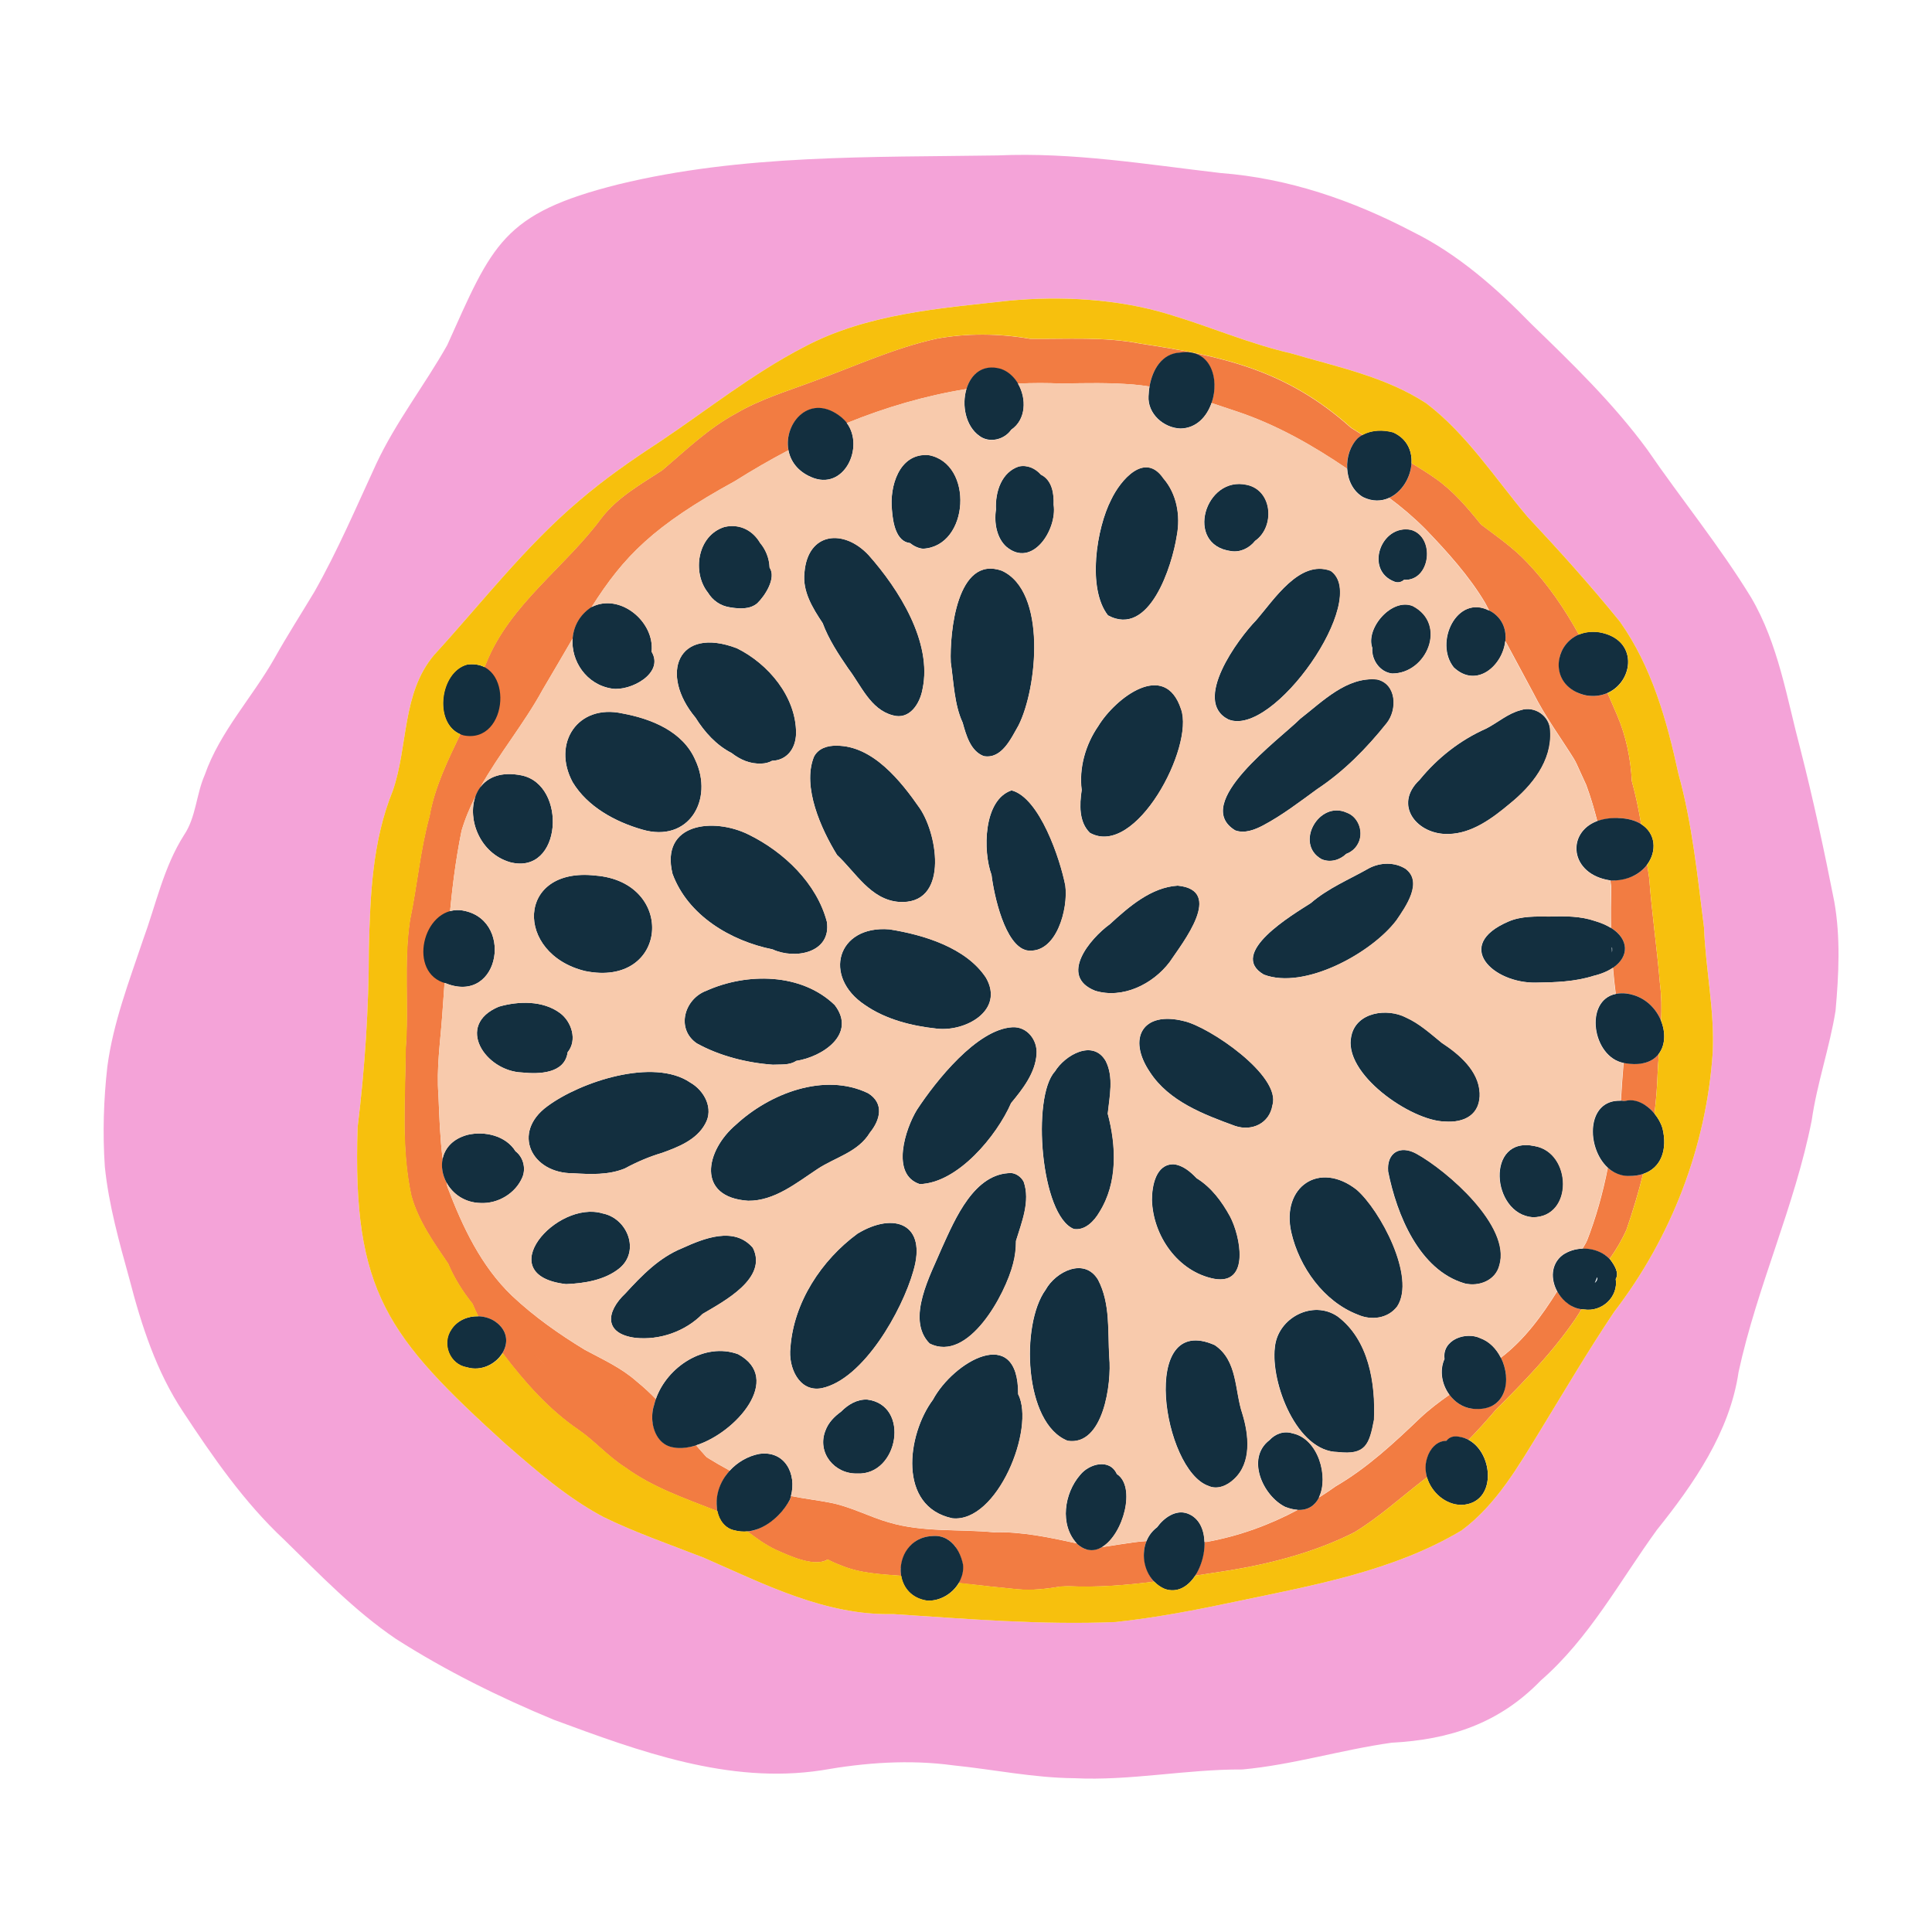 <?xml version="1.0" encoding="UTF-8" standalone="no"?>
<!-- Created with Inkscape (http://www.inkscape.org/) -->

<svg
   width="512"
   height="512"
   viewBox="0 0 135.467 135.467"
   version="1.1"
   id="svg1"
   inkscape:version="1.3.2 (1:1.3.2+202311252150+091e20ef0f)"
   sodipodi:docname="favicon_512.svg"
   xmlns:inkscape="http://www.inkscape.org/namespaces/inkscape"
   xmlns:sodipodi="http://sodipodi.sourceforge.net/DTD/sodipodi-0.dtd"
   xmlns="http://www.w3.org/2000/svg"
   xmlns:svg="http://www.w3.org/2000/svg">
  <sodipodi:namedview
     id="namedview1"
     pagecolor="#ffffff"
     bordercolor="#666666"
     borderopacity="1.0"
     inkscape:showpageshadow="2"
     inkscape:pageopacity="0.0"
     inkscape:pagecheckerboard="0"
     inkscape:deskcolor="#d1d1d1"
     inkscape:document-units="mm"
     inkscape:zoom="1.0476431"
     inkscape:cx="248.17612"
     inkscape:cy="359.85538"
     inkscape:window-width="2490"
     inkscape:window-height="1376"
     inkscape:window-x="70"
     inkscape:window-y="27"
     inkscape:window-maximized="1"
     inkscape:current-layer="layer1" />
  <defs
     id="defs1">
    <clipPath
       clipPathUnits="userSpaceOnUse"
       id="clipPath2-6-6">
      <path
         d="M 0,56.693 H 198.425 V 0 H 0 Z"
         transform="translate(-53.175,-25.866)"
         id="path2-1-5" />
    </clipPath>
    <clipPath
       clipPathUnits="userSpaceOnUse"
       id="clipPath4-1-2">
      <path
         d="M 0,56.693 H 198.425 V 0 H 0 Z"
         transform="translate(-29.926,-11.969)"
         id="path4-5-6" />
    </clipPath>
    <clipPath
       clipPathUnits="userSpaceOnUse"
       id="clipPath6-9-5">
      <path
         d="M 0,56.693 H 198.425 V 0 H 0 Z"
         transform="translate(-37.056,-10.895)"
         id="path6-8-8" />
    </clipPath>
    <clipPath
       clipPathUnits="userSpaceOnUse"
       id="clipPath8-4-7">
      <path
         d="M 0,56.693 H 198.425 V 0 H 0 Z"
         transform="translate(-46.398,-15.681)"
         id="path8-8-9" />
    </clipPath>
    <clipPath
       clipPathUnits="userSpaceOnUse"
       id="clipPath10-1-6">
      <path
         d="M 0,56.693 H 198.425 V 0 H 0 Z"
         transform="translate(-49.139,-18.628)"
         id="path10-0-0" />
    </clipPath>
    <clipPath
       clipPathUnits="userSpaceOnUse"
       id="clipPath12-3-4">
      <path
         d="M 0,56.693 H 198.425 V 0 H 0 Z"
         transform="translate(-50.775,-22.354)"
         id="path12-0-1" />
    </clipPath>
    <clipPath
       clipPathUnits="userSpaceOnUse"
       id="clipPath14-4-0">
      <path
         d="M 0,56.693 H 198.425 V 0 H 0 Z"
         transform="translate(-51.635,-25.856)"
         id="path14-4-4" />
    </clipPath>
    <clipPath
       clipPathUnits="userSpaceOnUse"
       id="clipPath16-4-8">
      <path
         d="M 0,56.693 H 198.425 V 0 H 0 Z"
         transform="translate(-22.293,-15.086)"
         id="path16-4-7" />
    </clipPath>
    <clipPath
       clipPathUnits="userSpaceOnUse"
       id="clipPath18-7-0">
      <path
         d="M 0,56.693 H 198.425 V 0 H 0 Z"
         transform="translate(-50.86,-33.661)"
         id="path18-6-8" />
    </clipPath>
    <clipPath
       clipPathUnits="userSpaceOnUse"
       id="clipPath20-3-6">
      <path
         d="M 0,56.693 H 198.425 V 0 H 0 Z"
         transform="translate(-51.663,-27.874)"
         id="path20-1-2" />
    </clipPath>
    <clipPath
       clipPathUnits="userSpaceOnUse"
       id="clipPath22-7-4">
      <path
         d="M 0,56.693 H 198.425 V 0 H 0 Z"
         transform="translate(-25.028,-13.916)"
         id="path22-5-7" />
    </clipPath>
    <clipPath
       clipPathUnits="userSpaceOnUse"
       id="clipPath24-9-9">
      <path
         d="M 0,56.693 H 198.425 V 0 H 0 Z"
         transform="translate(-37.104,-10.825)"
         id="path24-6-3" />
    </clipPath>
    <clipPath
       clipPathUnits="userSpaceOnUse"
       id="clipPath26-2-9">
      <path
         d="M 0,56.693 H 198.425 V 0 H 0 Z"
         transform="translate(-49.417,-18.537)"
         id="path26-1-2" />
    </clipPath>
    <clipPath
       clipPathUnits="userSpaceOnUse"
       id="clipPath28-7-8">
      <path
         d="M 0,56.693 H 198.425 V 0 H 0 Z"
         transform="translate(-50.36,-22.456)"
         id="path28-8-3" />
    </clipPath>
    <clipPath
       clipPathUnits="userSpaceOnUse"
       id="clipPath30-5-0">
      <path
         d="M 0,56.693 H 198.425 V 0 H 0 Z"
         transform="translate(-50.413,-32.81)"
         id="path30-7-1" />
    </clipPath>
    <clipPath
       clipPathUnits="userSpaceOnUse"
       id="clipPath32-4-7">
      <path
         d="M 0,56.693 H 198.425 V 0 H 0 Z"
         transform="translate(-50.897,-30.731)"
         id="path32-1-8" />
    </clipPath>
    <clipPath
       clipPathUnits="userSpaceOnUse"
       id="clipPath34-8-9">
      <path
         d="M 0,56.693 H 198.425 V 0 H 0 Z"
         transform="translate(-51.135,-25.572)"
         id="path34-5-1" />
    </clipPath>
    <clipPath
       clipPathUnits="userSpaceOnUse"
       id="clipPath36-9-5">
      <path
         d="M 0,56.693 H 198.425 V 0 H 0 Z"
         transform="translate(-29.896,-11.606)"
         id="path36-7-4" />
    </clipPath>
    <clipPath
       clipPathUnits="userSpaceOnUse"
       id="clipPath38-5-9">
      <path
         d="M 0,56.693 H 198.425 V 0 H 0 Z"
         transform="translate(-36.885,-11.488)"
         id="path38-3-2" />
    </clipPath>
    <clipPath
       clipPathUnits="userSpaceOnUse"
       id="clipPath40-8-5">
      <path
         d="M 0,56.693 H 198.425 V 0 H 0 Z"
         transform="translate(-45.16,-15.218)"
         id="path40-8-7" />
    </clipPath>
    <clipPath
       clipPathUnits="userSpaceOnUse"
       id="clipPath42-3-4">
      <path
         d="M 0,56.693 H 198.425 V 0 H 0 Z"
         transform="translate(-17.404,-34.971)"
         id="path42-1-9" />
    </clipPath>
    <clipPath
       clipPathUnits="userSpaceOnUse"
       id="clipPath44-8-9">
      <path
         d="M 0,56.693 H 198.425 V 0 H 0 Z"
         transform="translate(-16.898,-27.87)"
         id="path44-9-4" />
    </clipPath>
    <clipPath
       clipPathUnits="userSpaceOnUse"
       id="clipPath46-6-5">
      <path
         d="M 0,56.693 H 198.425 V 0 H 0 Z"
         transform="translate(-20.162,-27.022)"
         id="path46-4-9" />
    </clipPath>
    <clipPath
       clipPathUnits="userSpaceOnUse"
       id="clipPath48-3-3">
      <path
         d="M 0,56.693 H 198.425 V 0 H 0 Z"
         transform="translate(-19.064,-33.827)"
         id="path48-3-5" />
    </clipPath>
    <clipPath
       clipPathUnits="userSpaceOnUse"
       id="clipPath50-3-7">
      <path
         d="M 0,56.693 H 198.425 V 0 H 0 Z"
         transform="translate(-24.043,-34.264)"
         id="path50-8-0" />
    </clipPath>
    <clipPath
       clipPathUnits="userSpaceOnUse"
       id="clipPath52-6-8">
      <path
         d="M 0,56.693 H 198.425 V 0 H 0 Z"
         transform="translate(-21.182,-30.957)"
         id="path52-0-1" />
    </clipPath>
    <clipPath
       clipPathUnits="userSpaceOnUse"
       id="clipPath54-4-9">
      <path
         d="M 0,56.693 H 198.425 V 0 H 0 Z"
         transform="translate(-23.9,-25.027)"
         id="path54-8-9" />
    </clipPath>
    <clipPath
       clipPathUnits="userSpaceOnUse"
       id="clipPath56-8-7">
      <path
         d="M 0,56.693 H 198.425 V 0 H 0 Z"
         transform="translate(-18.893,-23.061)"
         id="path56-8-8" />
    </clipPath>
    <clipPath
       clipPathUnits="userSpaceOnUse"
       id="clipPath58-9-2">
      <path
         d="M 0,56.693 H 198.425 V 0 H 0 Z"
         transform="translate(-21.388,-21.28)"
         id="path58-7-5" />
    </clipPath>
    <clipPath
       clipPathUnits="userSpaceOnUse"
       id="clipPath60-7-3">
      <path
         d="M 0,56.693 H 198.425 V 0 H 0 Z"
         transform="translate(-25.69,-20.295)"
         id="path60-6-4" />
    </clipPath>
    <clipPath
       clipPathUnits="userSpaceOnUse"
       id="clipPath62-4-9">
      <path
         d="M 0,56.693 H 198.425 V 0 H 0 Z"
         transform="translate(-18.311,-18.186)"
         id="path62-3-0" />
    </clipPath>
    <clipPath
       clipPathUnits="userSpaceOnUse"
       id="clipPath64-0-2">
      <path
         d="M 0,56.693 H 198.425 V 0 H 0 Z"
         transform="translate(-25.267,-17.249)"
         id="path64-3-0" />
    </clipPath>
    <clipPath
       clipPathUnits="userSpaceOnUse"
       id="clipPath66-0-1">
      <path
         d="M 0,56.693 H 198.425 V 0 H 0 Z"
         transform="translate(-25.866,-14.393)"
         id="path66-9-9" />
    </clipPath>
    <clipPath
       clipPathUnits="userSpaceOnUse"
       id="clipPath68-2-6">
      <path
         d="M 0,56.693 H 198.425 V 0 H 0 Z"
         transform="translate(-28.961,-15.95)"
         id="path68-5-2" />
    </clipPath>
    <clipPath
       clipPathUnits="userSpaceOnUse"
       id="clipPath70-4-1">
      <path
         d="M 0,56.693 H 198.425 V 0 H 0 Z"
         transform="translate(-31.709,-11.223)"
         id="path70-0-2" />
    </clipPath>
    <clipPath
       clipPathUnits="userSpaceOnUse"
       id="clipPath72-5-0">
      <path
         d="M 0,56.693 H 198.425 V 0 H 0 Z"
         transform="translate(-33.287,-16.105)"
         id="path72-9-7" />
    </clipPath>
    <clipPath
       clipPathUnits="userSpaceOnUse"
       id="clipPath74-4-3">
      <path
         d="M 0,56.693 H 198.425 V 0 H 0 Z"
         transform="translate(-36.115,-13.816)"
         id="path74-6-1" />
    </clipPath>
    <clipPath
       clipPathUnits="userSpaceOnUse"
       id="clipPath76-9-1">
      <path
         d="M 0,56.693 H 198.425 V 0 H 0 Z"
         transform="translate(-38.624,-11.874)"
         id="path76-2-9" />
    </clipPath>
    <clipPath
       clipPathUnits="userSpaceOnUse"
       id="clipPath78-2-0">
      <path
         d="M 0,56.693 H 198.425 V 0 H 0 Z"
         transform="translate(-39.708,-15.546)"
         id="path78-4-5" />
    </clipPath>
    <clipPath
       clipPathUnits="userSpaceOnUse"
       id="clipPath80-7-6">
      <path
         d="M 0,56.693 H 198.425 V 0 H 0 Z"
         transform="translate(-41.141,-14.983)"
         id="path80-7-7" />
    </clipPath>
    <clipPath
       clipPathUnits="userSpaceOnUse"
       id="clipPath82-5-7">
      <path
         d="M 0,56.693 H 198.425 V 0 H 0 Z"
         transform="translate(-46.184,-14.797)"
         id="path82-4-4" />
    </clipPath>
    <clipPath
       clipPathUnits="userSpaceOnUse"
       id="clipPath84-8-0">
      <path
         d="M 0,56.693 H 198.425 V 0 H 0 Z"
         transform="translate(-47.253,-16.661)"
         id="path84-1-6" />
    </clipPath>
    <clipPath
       clipPathUnits="userSpaceOnUse"
       id="clipPath86-2-4">
      <path
         d="M 0,56.693 H 198.425 V 0 H 0 Z"
         transform="translate(-42.438,-18.329)"
         id="path86-8-7" />
    </clipPath>
    <clipPath
       clipPathUnits="userSpaceOnUse"
       id="clipPath88-9-4">
      <path
         d="M 0,56.693 H 198.425 V 0 H 0 Z"
         transform="translate(-44.689,-22.994)"
         id="path88-3-8" />
    </clipPath>
    <clipPath
       clipPathUnits="userSpaceOnUse"
       id="clipPath90-6-5">
      <path
         d="M 0,56.693 H 198.425 V 0 H 0 Z"
         transform="translate(-49.875,-19.432)"
         id="path90-8-8" />
    </clipPath>
    <clipPath
       clipPathUnits="userSpaceOnUse"
       id="clipPath92-0-2">
      <path
         d="M 0,56.693 H 198.425 V 0 H 0 Z"
         transform="translate(-48.082,-23.209)"
         id="path92-2-6" />
    </clipPath>
    <clipPath
       clipPathUnits="userSpaceOnUse"
       id="clipPath94-1-0">
      <path
         d="M 0,56.693 H 198.425 V 0 H 0 Z"
         transform="translate(-51.735,-23.727)"
         id="path94-0-6" />
    </clipPath>
    <clipPath
       clipPathUnits="userSpaceOnUse"
       id="clipPath96-5-6">
      <path
         d="M 0,56.693 H 198.425 V 0 H 0 Z"
         transform="translate(-51.698,-26.794)"
         id="path96-1-4" />
    </clipPath>
    <clipPath
       clipPathUnits="userSpaceOnUse"
       id="clipPath98-1-6">
      <path
         d="M 0,56.693 H 198.425 V 0 H 0 Z"
         transform="translate(-51.126,-32.431)"
         id="path98-0-2" />
    </clipPath>
    <clipPath
       clipPathUnits="userSpaceOnUse"
       id="clipPath100-8-8">
      <path
         d="M 0,56.693 H 198.425 V 0 H 0 Z"
         transform="translate(-50.291,-28.752)"
         id="path100-5-9" />
    </clipPath>
    <clipPath
       clipPathUnits="userSpaceOnUse"
       id="clipPath102-0-6">
      <path
         d="M 0,56.693 H 198.425 V 0 H 0 Z"
         transform="translate(-49.93,-37.924)"
         id="path102-6-0" />
    </clipPath>
    <clipPath
       clipPathUnits="userSpaceOnUse"
       id="clipPath104-4-7">
      <path
         d="M 0,56.693 H 198.425 V 0 H 0 Z"
         transform="translate(-48.525,-35.102)"
         id="path104-6-0" />
    </clipPath>
    <clipPath
       clipPathUnits="userSpaceOnUse"
       id="clipPath106-2-1">
      <path
         d="M 0,56.693 H 198.425 V 0 H 0 Z"
         transform="translate(-46.887,-38.483)"
         id="path106-5-0" />
    </clipPath>
    <clipPath
       clipPathUnits="userSpaceOnUse"
       id="clipPath108-8-1">
      <path
         d="M 0,56.693 H 198.425 V 0 H 0 Z"
         transform="translate(-44.591,-38.675)"
         id="path108-6-3" />
    </clipPath>
    <clipPath
       clipPathUnits="userSpaceOnUse"
       id="clipPath110-2-7">
      <path
         d="M 0,56.693 H 198.425 V 0 H 0 Z"
         transform="translate(-44.542,-40.857)"
         id="path110-8-7" />
    </clipPath>
    <clipPath
       clipPathUnits="userSpaceOnUse"
       id="clipPath112-4-2">
      <path
         d="M 0,56.693 H 198.425 V 0 H 0 Z"
         transform="translate(-44.022,-43.65)"
         id="path112-7-6" />
    </clipPath>
    <clipPath
       clipPathUnits="userSpaceOnUse"
       id="clipPath114-2-4">
      <path
         d="M 0,56.693 H 198.425 V 0 H 0 Z"
         transform="translate(-39.842,-42.145)"
         id="path114-4-5" />
    </clipPath>
    <clipPath
       clipPathUnits="userSpaceOnUse"
       id="clipPath116-0-2">
      <path
         d="M 0,56.693 H 198.425 V 0 H 0 Z"
         transform="translate(-37.925,-45.934)"
         id="path116-6-0" />
    </clipPath>
    <clipPath
       clipPathUnits="userSpaceOnUse"
       id="clipPath118-2-2">
      <path
         d="M 0,56.693 H 198.425 V 0 H 0 Z"
         transform="translate(-37.447,-42.333)"
         id="path118-9-9" />
    </clipPath>
    <clipPath
       clipPathUnits="userSpaceOnUse"
       id="clipPath120-9-0">
      <path
         d="M 0,56.693 H 198.425 V 0 H 0 Z"
         transform="translate(-42.238,-39.684)"
         id="path120-0-9" />
    </clipPath>
    <clipPath
       clipPathUnits="userSpaceOnUse"
       id="clipPath122-8-9">
      <path
         d="M 0,56.693 H 198.425 V 0 H 0 Z"
         transform="translate(-43.57,-36.572)"
         id="path122-1-4" />
    </clipPath>
    <clipPath
       clipPathUnits="userSpaceOnUse"
       id="clipPath124-3-5">
      <path
         d="M 0,56.693 H 198.425 V 0 H 0 Z"
         transform="translate(-42.701,-32.758)"
         id="path124-1-1" />
    </clipPath>
    <clipPath
       clipPathUnits="userSpaceOnUse"
       id="clipPath126-1-0">
      <path
         d="M 0,56.693 H 198.425 V 0 H 0 Z"
         transform="translate(-44.38,-31.152)"
         id="path126-0-3" />
    </clipPath>
    <clipPath
       clipPathUnits="userSpaceOnUse"
       id="clipPath128-3-7">
      <path
         d="M 0,56.693 H 198.425 V 0 H 0 Z"
         transform="translate(-46.505,-24.748)"
         id="path128-4-8" />
    </clipPath>
    <clipPath
       clipPathUnits="userSpaceOnUse"
       id="clipPath130-0-8">
      <path
         d="M 0,56.693 H 198.425 V 0 H 0 Z"
         transform="translate(-42.981,-21.961)"
         id="path130-3-6" />
    </clipPath>
    <clipPath
       clipPathUnits="userSpaceOnUse"
       id="clipPath132-9-0">
      <path
         d="M 0,56.693 H 198.425 V 0 H 0 Z"
         transform="translate(-39.356,-21.195)"
         id="path132-1-4" />
    </clipPath>
    <clipPath
       clipPathUnits="userSpaceOnUse"
       id="clipPath134-9-6">
      <path
         d="M 0,56.693 H 198.425 V 0 H 0 Z"
         transform="translate(-38.037,-26.789)"
         id="path134-6-7" />
    </clipPath>
    <clipPath
       clipPathUnits="userSpaceOnUse"
       id="clipPath136-9-6">
      <path
         d="M 0,56.693 H 198.425 V 0 H 0 Z"
         transform="translate(-35.898,-17.157)"
         id="path136-3-0" />
    </clipPath>
    <clipPath
       clipPathUnits="userSpaceOnUse"
       id="clipPath138-3-9">
      <path
         d="M 0,56.693 H 198.425 V 0 H 0 Z"
         transform="translate(-35.854,-24.136)"
         id="path138-8-7" />
    </clipPath>
    <clipPath
       clipPathUnits="userSpaceOnUse"
       id="clipPath140-0-5">
      <path
         d="M 0,56.693 H 198.425 V 0 H 0 Z"
         transform="translate(-33.447,-22.184)"
         id="path140-5-9" />
    </clipPath>
    <clipPath
       clipPathUnits="userSpaceOnUse"
       id="clipPath142-6-7">
      <path
         d="M 0,56.693 H 198.425 V 0 H 0 Z"
         transform="translate(-33.121,-26.613)"
         id="path142-6-8" />
    </clipPath>
    <clipPath
       clipPathUnits="userSpaceOnUse"
       id="clipPath144-4-5">
      <path
         d="M 0,56.693 H 198.425 V 0 H 0 Z"
         transform="translate(-28.687,-20.702)"
         id="path144-0-3" />
    </clipPath>
    <clipPath
       clipPathUnits="userSpaceOnUse"
       id="clipPath146-0-3">
      <path
         d="M 0,56.693 H 198.425 V 0 H 0 Z"
         transform="translate(-28.992,-24.723)"
         id="path146-4-8" />
    </clipPath>
    <clipPath
       clipPathUnits="userSpaceOnUse"
       id="clipPath148-6-3">
      <path
         d="M 0,56.693 H 198.425 V 0 H 0 Z"
         transform="translate(-28.034,-27.25)"
         id="path148-2-7" />
    </clipPath>
    <clipPath
       clipPathUnits="userSpaceOnUse"
       id="clipPath150-6-9">
      <path
         d="M 0,56.693 H 198.425 V 0 H 0 Z"
         transform="translate(-32.368,-28.029)"
         id="path150-7-3" />
    </clipPath>
    <clipPath
       clipPathUnits="userSpaceOnUse"
       id="clipPath152-5-7">
      <path
         d="M 0,56.693 H 198.425 V 0 H 0 Z"
         transform="translate(-27.81,-29.632)"
         id="path152-6-8" />
    </clipPath>
    <clipPath
       clipPathUnits="userSpaceOnUse"
       id="clipPath154-9-7">
      <path
         d="M 0,56.693 H 198.425 V 0 H 0 Z"
         transform="translate(-30.475,-32.878)"
         id="path154-8-4" />
    </clipPath>
    <clipPath
       clipPathUnits="userSpaceOnUse"
       id="clipPath156-7-1">
      <path
         d="M 0,56.693 H 198.425 V 0 H 0 Z"
         transform="translate(-34.639,-30.669)"
         id="path156-2-9" />
    </clipPath>
    <clipPath
       clipPathUnits="userSpaceOnUse"
       id="clipPath158-8-0">
      <path
         d="M 0,56.693 H 198.425 V 0 H 0 Z"
         transform="translate(-37.857,-30.668)"
         id="path158-2-9" />
    </clipPath>
    <clipPath
       clipPathUnits="userSpaceOnUse"
       id="clipPath160-9-8">
      <path
         d="M 0,56.693 H 198.425 V 0 H 0 Z"
         transform="translate(-37.953,-35.722)"
         id="path160-9-8" />
    </clipPath>
    <clipPath
       clipPathUnits="userSpaceOnUse"
       id="clipPath162-6-5">
      <path
         d="M 0,56.693 H 198.425 V 0 H 0 Z"
         transform="translate(-32.818,-39.688)"
         id="path162-0-8" />
    </clipPath>
    <clipPath
       clipPathUnits="userSpaceOnUse"
       id="clipPath164-2-4">
      <path
         d="M 0,56.693 H 198.425 V 0 H 0 Z"
         transform="translate(-34.304,-41.579)"
         id="path164-7-3" />
    </clipPath>
    <clipPath
       clipPathUnits="userSpaceOnUse"
       id="clipPath166-6-7">
      <path
         d="M 0,56.693 H 198.425 V 0 H 0 Z"
         transform="translate(-33.281,-45.051)"
         id="path166-1-1" />
    </clipPath>
    <clipPath
       clipPathUnits="userSpaceOnUse"
       id="clipPath168-3-3">
      <path
         d="M 0,56.693 H 198.425 V 0 H 0 Z"
         transform="translate(-30.719,-43)"
         id="path168-2-8" />
    </clipPath>
    <clipPath
       clipPathUnits="userSpaceOnUse"
       id="clipPath170-1-0">
      <path
         d="M 0,56.693 H 198.425 V 0 H 0 Z"
         transform="translate(-29.008,-40.132)"
         id="path170-5-9" />
    </clipPath>
    <clipPath
       clipPathUnits="userSpaceOnUse"
       id="clipPath172-9-7">
      <path
         d="M 0,56.693 H 198.425 V 0 H 0 Z"
         transform="translate(-26.169,-39.777)"
         id="path172-9-9" />
    </clipPath>
    <clipPath
       clipPathUnits="userSpaceOnUse"
       id="clipPath174-1-9">
      <path
         d="M 0,56.693 H 198.425 V 0 H 0 Z"
         transform="translate(-25.234,-37.466)"
         id="path174-4-3" />
    </clipPath>
    <clipPath
       clipPathUnits="userSpaceOnUse"
       id="clipPath176-9-2">
      <path
         d="M 0,56.693 H 198.425 V 0 H 0 Z"
         transform="translate(-22.79,-37.368)"
         id="path176-1-4" />
    </clipPath>
    <clipPath
       clipPathUnits="userSpaceOnUse"
       id="clipPath178-0-3">
      <path
         d="M 0,56.693 H 198.425 V 0 H 0 Z"
         transform="translate(-28.38,-43.919)"
         id="path178-7-7" />
    </clipPath>
    <clipPath
       clipPathUnits="userSpaceOnUse"
       id="clipPath180-5-1">
      <path
         d="M 0,56.693 H 198.425 V 0 H 0 Z"
         transform="translate(-20.385,-25.896)"
         id="path180-8-2" />
    </clipPath>
    <clipPath
       clipPathUnits="userSpaceOnUse"
       id="clipPath182-7-2">
      <path
         d="M 0,56.693 H 198.425 V 0 H 0 Z"
         transform="translate(-51.182,-22.412)"
         id="path182-0-0" />
    </clipPath>
  </defs>
  <g
     inkscape:label="Calque 1"
     inkscape:groupmode="layer"
     id="layer1">
    <g
       id="g1"
       transform="matrix(0.898,0,0,0.898,-40.2,-64.702)">
      <g
         id="g6"
         transform="matrix(2.045,0,0,2.045,-762.001,143.025)">
        <path
           id="path1-8"
           d="m 0,0 c 0.063,1.209 -0.202,2.401 -0.248,3.606 -0.188,1.476 -0.335,2.969 -0.734,4.407 -0.33,1.519 -0.766,3.07 -1.675,4.353 -0.841,1.04 -1.735,2.03 -2.648,3.005 -0.932,1.106 -1.73,2.357 -2.892,3.244 -1.167,0.766 -2.562,1.048 -3.878,1.435 -1.201,0.276 -2.331,0.77 -3.51,1.12 -1.448,0.445 -3.093,0.528 -4.574,0.388 -1.991,-0.22 -4.065,-0.369 -5.865,-1.325 -1.481,-0.764 -2.783,-1.813 -4.165,-2.734 -0.79,-0.516 -1.565,-1.056 -2.282,-1.672 -1.549,-1.311 -2.794,-2.934 -4.158,-4.424 -0.921,-1.099 -0.732,-2.588 -1.175,-3.876 -0.59,-1.448 -0.648,-2.993 -0.687,-4.537 -0.002,-1.71 -0.114,-3.409 -0.322,-5.105 -0.155,-4.723 0.847,-5.994 4.252,-9.087 0.902,-0.782 1.746,-1.52 2.778,-2.074 0.935,-0.455 1.921,-0.795 2.888,-1.172 1.739,-0.759 3.48,-1.66 5.427,-1.614 2.107,-0.139 4.262,-0.315 6.368,-0.226 1.164,0.123 2.314,0.347 3.459,0.588 2.206,0.465 4.497,0.866 6.457,2.04 0.997,0.744 1.623,1.84 2.262,2.882 0.689,1.129 1.363,2.273 2.1,3.372 C -1.186,-5.276 -0.186,-2.684 0,0 M 3.483,4.348 C 3.666,3.316 3.612,2.258 3.52,1.22 3.35,0.163 2.989,-0.858 2.837,-1.921 2.35,-4.385 1.273,-6.678 0.742,-9.128 c -0.251,-1.721 -1.287,-3.209 -2.341,-4.524 -1.068,-1.473 -1.934,-3.103 -3.326,-4.314 -1.187,-1.227 -2.602,-1.693 -4.273,-1.781 -1.432,-0.201 -2.829,-0.633 -4.271,-0.766 -1.613,0.009 -3.205,-0.33 -4.82,-0.25 -1.163,0.01 -2.308,0.25 -3.461,0.368 -1.266,0.171 -2.524,0.079 -3.776,-0.142 -2.655,-0.404 -5.22,0.544 -7.668,1.448 -1.562,0.646 -3.097,1.405 -4.522,2.316 -1.187,0.805 -2.184,1.847 -3.205,2.845 -1.142,1.067 -2.035,2.361 -2.891,3.659 -0.764,1.149 -1.192,2.471 -1.536,3.797 -0.292,1.062 -0.595,2.127 -0.706,3.226 -0.065,0.952 -0.035,1.918 0.072,2.867 0.166,1.25 0.621,2.437 1.021,3.625 0.372,1.014 0.59,2.088 1.178,3.01 0.343,0.512 0.344,1.155 0.589,1.714 0.437,1.248 1.36,2.216 2.003,3.352 0.36,0.643 0.76,1.266 1.139,1.897 0.67,1.182 1.202,2.433 1.771,3.664 0.561,1.201 1.384,2.249 2.034,3.402 1.299,2.884 1.571,3.771 4.902,4.605 3.551,0.865 7.236,0.773 10.865,0.829 2.143,0.097 4.264,-0.257 6.385,-0.504 1.945,-0.148 3.784,-0.783 5.503,-1.684 1.293,-0.637 2.405,-1.62 3.396,-2.638 1.175,-1.137 2.353,-2.277 3.323,-3.6 0.974,-1.42 2.072,-2.762 2.971,-4.232 C 1.887,11.72 2.125,10.163 2.521,8.681 2.887,7.247 3.197,5.799 3.483,4.348"
           style="fill:#f4a3d8;fill-opacity:1;fill-rule:nonzero;stroke:none"
           transform="matrix(1.333,0,0,-1.333,459.9,5.512)"
           clip-path="url(#clipPath2-6-6)" />
        <path
           id="path3-0"
           d="M 0,0 C 0.133,-0.034 0.267,-0.064 0.401,-0.09 0.293,-0.166 0.207,-0.262 0.141,-0.371 0.074,-0.482 0.03,-0.606 0.009,-0.734 c -0.006,-0.037 -0.01,-0.074 -0.012,-0.111 -0.226,0.073 -0.451,0.149 -0.678,0.221 -0.407,0.08 -0.823,0.134 -1.212,0.294 -0.043,-0.127 -0.113,-0.213 -0.202,-0.267 -0.389,-0.242 -1.132,0.122 -1.497,0.282 -0.289,0.137 -0.548,0.326 -0.804,0.519 0.103,0.01 0.205,0.035 0.302,0.071 0.095,0.036 0.187,0.082 0.273,0.137 0.069,0.044 0.135,0.093 0.198,0.147 0.16,0.135 0.297,0.3 0.399,0.471 C -2.152,0.68 -1.083,0.36 0,0"
           style="fill:#f27c42;fill-opacity:1;fill-rule:nonzero;stroke:none"
           transform="matrix(1.333,0,0,-1.333,428.901,24.041)"
           clip-path="url(#clipPath4-1-2)" />
        <path
           id="path5-4"
           d="m 0,0 c 0.015,-0.024 0.031,-0.048 0.049,-0.07 -0.516,-0.028 -1.034,-0.038 -1.551,-0.058 -0.242,-0.009 -0.484,-0.021 -0.725,-0.038 -0.532,-0.05 -1.067,-0.096 -1.601,-0.108 h -0.005 -0.002 c -0.396,-0.01 -0.793,-0.002 -1.19,0.037 -0.104,0.005 -0.206,0.014 -0.308,0.026 -0.032,0.003 -0.064,0.007 -0.095,0.012 -0.013,0.002 -0.027,0.004 -0.04,0.006 0.02,0.033 0.038,0.067 0.052,0.103 0.057,0.13 0.084,0.272 0.069,0.418 -0.025,0.131 -0.07,0.263 -0.135,0.381 -0.023,0.042 -0.049,0.083 -0.076,0.121 0.494,-0.045 0.99,-0.071 1.482,-0.121 0.763,-0.122 1.518,-0.055 2.271,0.053 0.127,-0.036 0.251,-0.022 0.366,0.031 0.024,0.01 0.047,0.022 0.071,0.036 0.297,0.047 0.594,0.094 0.892,0.135 0.126,0.019 0.254,0.031 0.382,0.039 C -0.139,0.893 -0.164,0.775 -0.169,0.656 -0.171,0.636 -0.172,0.614 -0.171,0.593 -0.17,0.384 -0.111,0.176 0,0"
           style="fill:#f27c42;fill-opacity:1;fill-rule:nonzero;stroke:none"
           transform="matrix(1.333,0,0,-1.333,438.408,25.473)"
           clip-path="url(#clipPath6-9-5)" />
        <path
           id="path7-2"
           d="m 0,0 c 0.199,-0.008 0.36,0.031 0.487,0.104 -0.259,-0.324 -0.516,-0.649 -0.81,-0.94 -0.052,0.02 -0.107,0.034 -0.165,0.042 -0.137,0.028 -0.274,-0.001 -0.36,-0.117 -0.276,0.001 -0.476,-0.236 -0.551,-0.484 -0.041,-0.12 -0.054,-0.244 -0.043,-0.365 -0.387,-0.315 -0.771,-0.631 -1.163,-0.941 -0.699,-0.556 -1.51,-0.948 -2.369,-1.168 -0.267,-0.069 -0.538,-0.121 -0.812,-0.157 -0.522,-0.273 -1.097,-0.456 -1.669,-0.591 -0.102,-0.024 -0.204,-0.046 -0.307,-0.066 -0.084,-0.015 -0.166,-0.03 -0.25,-0.043 0.004,0.008 0.009,0.016 0.014,0.023 0.107,0.189 0.181,0.412 0.21,0.635 0.01,0.065 0.014,0.13 0.015,0.194 0,0.022 0,0.044 -0.001,0.066 0.023,0 0.047,0 0.07,10e-4 0.919,0.167 1.79,0.484 2.6,0.917 0.295,-0.016 0.495,0.13 0.606,0.352 0.165,0.104 0.327,0.213 0.486,0.326 0.903,0.526 1.662,1.235 2.413,1.952 0.262,0.246 0.547,0.461 0.838,0.666 C -0.607,0.198 -0.383,0.045 -0.122,0.009 -0.082,0.003 -0.041,0 0,0"
           style="fill:#f27c42;fill-opacity:1;fill-rule:nonzero;stroke:none"
           transform="matrix(1.333,0,0,-1.333,450.864,19.091)"
           clip-path="url(#clipPath8-4-7)" />
        <path
           id="path9-9"
           d="m 0,0 c -0.045,-0.053 -0.088,-0.107 -0.132,-0.161 -0.464,-0.722 -0.97,-1.415 -1.575,-2.025 -0.079,-0.088 -0.156,-0.177 -0.232,-0.268 0.054,0.148 0.07,0.316 0.053,0.488 -0.016,0.166 -0.065,0.334 -0.141,0.488 0.67,0.51 1.165,1.19 1.611,1.899 C -0.39,0.373 -0.361,0.327 -0.327,0.284 -0.239,0.167 -0.127,0.067 0,0"
           style="fill:#f27c42;fill-opacity:1;fill-rule:nonzero;stroke:none"
           transform="matrix(1.333,0,0,-1.333,454.519,15.163)"
           clip-path="url(#clipPath10-1-6)" />
        <path
           id="path11-6"
           d="m 0,0 c 0.153,-0.002 0.288,0.018 0.407,0.058 -0.134,-0.539 -0.295,-1.071 -0.474,-1.593 -0.132,-0.299 -0.298,-0.577 -0.485,-0.842 -0.04,0.043 -0.085,0.08 -0.132,0.114 -0.175,0.123 -0.388,0.184 -0.603,0.184 -0.014,0 -0.026,0 -0.04,-0.002 0.038,0.064 0.077,0.126 0.116,0.19 0.174,0.283 0.346,0.567 0.485,0.868 0.14,0.343 0.24,0.731 0.311,1.125 C -0.293,0.036 -0.156,-0.001 -0.006,0 Z"
           style="fill:#f27c42;fill-opacity:1;fill-rule:nonzero;stroke:none"
           transform="matrix(1.333,0,0,-1.333,456.7,10.195)"
           clip-path="url(#clipPath12-3-4)" />
        <path
           id="path13-1"
           d="m 0,0 c -0.015,-0.188 -0.028,-0.373 -0.037,-0.557 -0.012,-0.388 -0.043,-0.775 -0.091,-1.159 -0.076,0.093 -0.165,0.175 -0.263,0.241 -0.177,0.118 -0.381,0.177 -0.58,0.119 -0.008,0.001 -0.014,0.002 -0.021,0.002 -0.033,0.005 -0.065,0.007 -0.095,0.007 0.02,0.364 0.048,0.723 0.077,1.08 0.006,-0.002 0.012,-0.002 0.018,-0.003 0.012,-0.002 0.023,-0.004 0.035,-0.006 0.174,-0.028 0.326,-0.029 0.457,-0.008 0.229,0.037 0.393,0.141 0.5,0.284"
           style="fill:#f27c42;fill-opacity:1;fill-rule:nonzero;stroke:none"
           transform="matrix(1.333,0,0,-1.333,457.847,5.525)"
           clip-path="url(#clipPath14-4-0)" />
        <path
           id="path15-0"
           d="M 0,0 C -1.04,0.878 -2.172,1.629 -3.161,2.572 -2.365,1.42 -1.06,0.838 0,0 m 20.86,28.493 c -0.049,-0.027 -0.096,-0.06 -0.141,-0.098 -0.218,-0.218 -0.322,-0.547 -0.305,-0.865 -0.981,0.667 -2.016,1.256 -3.145,1.634 -0.245,0.08 -0.49,0.164 -0.734,0.245 0.233,0.68 -0.024,1.569 -0.904,1.438 -0.525,-0.022 -0.792,-0.494 -0.875,-0.966 -0.151,0.025 -0.303,0.044 -0.455,0.057 -0.685,0.055 -1.363,0.044 -2.049,0.027 -0.424,0.021 -0.846,0.021 -1.264,-0.001 -0.114,0.191 -0.281,0.344 -0.489,0.416 C 9.975,30.531 9.64,30.226 9.513,29.809 8.339,29.62 7.193,29.283 6.086,28.833 6.046,28.888 5.997,28.94 5.941,28.987 5.047,29.724 4.27,28.838 4.414,28.055 3.892,27.782 3.383,27.486 2.885,27.173 0.552,25.893 -0.3,25.02 -1.225,23.559 c -0.004,-0.002 -0.008,-0.005 -0.012,-0.006 -0.335,-0.225 -0.5,-0.551 -0.528,-0.889 -0.256,-0.435 -0.534,-0.921 -0.863,-1.473 -0.527,-0.966 -1.25,-1.833 -1.784,-2.794 -0.057,-0.076 -0.102,-0.162 -0.135,-0.254 -0.16,-0.314 -0.298,-0.641 -0.4,-0.986 -0.356,-1.745 -0.42,-3.537 -0.555,-5.31 -0.055,-0.754 -0.167,-1.503 -0.107,-2.26 0.024,-0.609 0.045,-1.224 0.12,-1.83 -0.046,-0.223 -0.004,-0.465 0.11,-0.677 0.008,-0.043 0.018,-0.085 0.028,-0.128 0.434,-1.143 0.964,-2.267 1.849,-3.115 0.63,-0.593 1.346,-1.098 2.084,-1.546 0.513,-0.277 1.05,-0.517 1.49,-0.91 C 0.265,1.225 0.446,1.057 0.617,0.88 0.597,0.822 0.579,0.763 0.566,0.704 0.513,0.544 0.499,0.36 0.526,0.182 0.578,-0.159 0.78,-0.472 1.15,-0.511 c 0.14,-0.025 0.295,-0.016 0.458,0.019 0.054,0.012 0.109,0.027 0.165,0.045 0.099,-0.115 0.198,-0.229 0.299,-0.34 l 10e-4,-0.001 c 0.171,-0.188 0.348,-0.369 0.535,-0.538 -0.148,-0.212 -0.241,-0.46 -0.25,-0.721 -0.002,-0.056 0,-0.111 0.006,-0.166 0.001,-0.041 0.005,-0.083 0.015,-0.124 -0.015,0.008 -0.03,0.015 -0.045,0.022 -0.892,0.351 -1.813,0.666 -2.595,1.236 -0.483,0.306 -0.864,0.746 -1.329,1.071 -0.857,0.581 -1.557,1.376 -2.186,2.204 0.173,0.284 0.16,0.645 -0.207,0.904 -0.143,0.096 -0.314,0.146 -0.488,0.15 -0.059,0.116 -0.113,0.236 -0.164,0.357 -0.282,0.352 -0.524,0.734 -0.699,1.151 -0.415,0.607 -0.851,1.223 -1.052,1.938 -0.301,1.375 -0.173,2.806 -0.165,4.202 0.097,1.232 -0.06,2.473 0.124,3.697 0.209,0.988 0.291,2.004 0.56,2.977 0.146,0.833 0.523,1.601 0.885,2.358 0.236,0.685 0.451,1.376 0.743,2.041 0.684,1.684 2.249,2.724 3.3,4.146 0.461,0.598 1.129,0.967 1.737,1.366 0.68,0.576 1.325,1.205 2.117,1.629 0.702,0.413 1.484,0.643 2.242,0.929 1.161,0.42 2.291,0.947 3.501,1.211 0.884,0.163 1.797,0.149 2.682,-0.004 1.055,-0.011 2.119,0.066 3.163,-0.139 2.37,-0.357 4.188,-0.762 6.025,-2.409 0.11,-0.07 0.22,-0.139 0.332,-0.207"
           style="fill:#f27c42;fill-opacity:1;fill-rule:nonzero;stroke:none"
           transform="matrix(1.333,0,0,-1.333,418.725,19.885)"
           clip-path="url(#clipPath16-4-8)" />
        <path
           id="path17-4"
           d="m 0,0 c 0.113,-0.405 0.197,-0.817 0.267,-1.231 -0.162,0.102 -0.382,0.166 -0.664,0.173 -0.024,0.001 -0.049,0.001 -0.075,0.001 -0.193,0 -0.361,-0.029 -0.505,-0.081 -0.003,-0.001 -0.007,-0.002 -0.011,-0.003 -0.039,0.15 -0.08,0.302 -0.121,0.453 -0.001,0.004 -0.002,0.007 -0.003,0.011 -0.077,0.28 -0.159,0.557 -0.257,0.832 -0.078,0.141 -0.161,0.28 -0.246,0.417 -0.001,0.001 -0.001,0.002 -0.002,0.003 -0.401,0.648 -0.86,1.264 -1.203,1.949 -0.269,0.496 -0.535,0.991 -0.801,1.489 0.031,0.301 -0.065,0.604 -0.351,0.808 -0.038,0.025 -0.076,0.047 -0.113,0.066 -0.039,0.073 -0.078,0.148 -0.117,0.222 -0.465,0.779 -1.083,1.458 -1.708,2.11 -0.344,0.344 -0.681,0.628 -1.036,0.893 0.364,0.17 0.615,0.587 0.636,0.997 0.231,-0.138 0.458,-0.281 0.679,-0.436 0.516,-0.359 0.918,-0.836 1.311,-1.322 0.456,-0.347 0.935,-0.672 1.327,-1.094 0.589,-0.616 1.065,-1.318 1.476,-2.06 -0.306,-0.13 -0.504,-0.401 -0.561,-0.695 v 0 C -2.149,3.138 -2.003,2.742 -1.58,2.545 -1.5,2.507 -1.41,2.477 -1.31,2.455 -1.078,2.416 -0.87,2.447 -0.696,2.524 -0.601,2.308 -0.507,2.092 -0.415,1.875 -0.162,1.278 -0.033,0.647 0,0"
           style="fill:#f27c42;fill-opacity:1;fill-rule:nonzero;stroke:none"
           transform="matrix(1.333,0,0,-1.333,456.813,-4.882)"
           clip-path="url(#clipPath18-7-0)" />
        <path
           id="path19-2"
           d="m 0,0 c 0.046,-0.356 0.05,-0.717 0.034,-1.08 -0.142,0.353 -0.447,0.669 -0.879,0.764 -0.017,0.003 -0.034,0.007 -0.053,0.011 0.029,0.662 0.022,1.328 -0.056,2.007 -0.057,0.428 -0.192,0.834 -0.326,1.239 0.184,0.01 0.346,0.051 0.487,0.115 0.182,0.083 0.327,0.204 0.429,0.343 C -0.345,3.268 -0.326,3.137 -0.306,3.007 -0.23,2.001 -0.084,1.005 0,0"
           style="fill:#f27c42;fill-opacity:1;fill-rule:nonzero;stroke:none"
           transform="matrix(1.333,0,0,-1.333,457.885,2.834)"
           clip-path="url(#clipPath20-3-6)" />
        <path
           id="path21-2"
           d="m 0,0 c -0.045,-0.049 -0.087,-0.101 -0.126,-0.155 -0.148,-0.212 -0.241,-0.46 -0.25,-0.722 -0.729,0.582 -1.406,1.232 -2.253,1.65 -0.631,0.333 -1.231,0.725 -1.739,1.23 -0.503,0.449 -0.842,1.054 -1.398,1.442 -0.256,-0.092 -0.242,0.441 0.003,0.336 0.866,-0.069 1.531,-0.903 2.161,-1.434 0.421,-0.392 0.9,-0.703 1.394,-0.994 0.051,-0.341 0.253,-0.654 0.623,-0.694 0.14,-0.024 0.295,-0.015 0.458,0.02 0.153,-0.101 0.308,-0.2 0.465,-0.295 L -0.661,0.383 C -0.444,0.249 -0.224,0.121 0,0"
           style="fill:#f27c42;fill-opacity:1;fill-rule:nonzero;stroke:none"
           transform="matrix(1.333,0,0,-1.333,422.371,21.446)"
           clip-path="url(#clipPath22-7-4)" />
        <path
           id="path23-2"
           d="m 0,0 c 0.023,-0.031 0.049,-0.062 0.076,-0.089 -0.811,-0.104 -1.625,-0.169 -2.445,-0.132 -0.072,-0.003 -0.144,-0.004 -0.216,-0.005 -0.433,-0.01 -0.864,-0.003 -1.292,0.022 h -0.004 -0.002 c -0.532,0.031 -1.06,0.09 -1.581,0.184 0.057,0.129 0.083,0.272 0.069,0.418 C -5.421,0.529 -5.466,0.661 -5.531,0.779 -5.554,0.821 -5.579,0.862 -5.607,0.9 -5.758,1.105 -5.979,1.244 -6.265,1.217 -6.469,1.211 -6.64,1.151 -6.778,1.054 -6.885,0.979 -6.972,0.882 -7.038,0.774 -7.104,0.662 -7.148,0.538 -7.17,0.41 c -0.226,0.076 -0.451,0.159 -0.675,0.25 -0.713,0.277 -1.495,0.294 -2.244,0.412 -0.41,0.065 -0.81,0.16 -1.184,0.347 0.095,0.036 0.187,0.082 0.273,0.137 0.069,0.044 0.136,0.093 0.198,0.147 0.16,0.136 0.297,0.3 0.399,0.471 0.016,0.026 0.031,0.052 0.045,0.078 0.013,0.036 0.025,0.073 0.035,0.111 C -9.949,2.287 -9.569,2.245 -9.195,2.171 -8.628,2.063 -8.061,1.76 -7.524,1.608 -6.552,1.32 -5.527,1.419 -4.527,1.326 -3.714,1.347 -2.925,1.179 -2.138,1.005 -2.132,0.997 -2.125,0.989 -2.117,0.981 -2.028,0.904 -1.94,0.856 -1.853,0.832 -1.726,0.796 -1.603,0.81 -1.487,0.863 -1.13,0.787 -0.772,0.721 -0.411,0.681 H -0.41 C -0.347,0.674 -0.283,0.668 -0.22,0.663 -0.219,0.454 -0.16,0.246 -0.049,0.07 -0.034,0.046 -0.017,0.022 0,0"
           style="fill:#f27c42;fill-opacity:1;fill-rule:nonzero;stroke:none"
           transform="matrix(1.333,0,0,-1.333,438.473,25.566)"
           clip-path="url(#clipPath24-9-9)" />
        <path
           id="path25-0"
           d="m 0,0 c -0.053,-0.092 -0.11,-0.182 -0.17,-0.271 -0.657,-0.966 -1.479,-1.806 -2.296,-2.624 -0.247,-0.29 -0.502,-0.573 -0.767,-0.846 -0.035,0.02 -0.072,0.036 -0.109,0.049 -0.053,0.02 -0.108,0.034 -0.166,0.042 -0.136,0.028 -0.273,-10e-4 -0.36,-0.117 -0.276,10e-4 -0.476,-0.236 -0.551,-0.484 -0.041,-0.12 -0.054,-0.244 -0.043,-0.365 0.006,-0.067 0.019,-0.134 0.037,-0.198 -0.041,-0.033 -0.085,-0.064 -0.127,-0.097 -0.647,-0.5 -1.257,-1.058 -1.96,-1.483 -1.112,-0.56 -2.343,-0.885 -3.568,-1.086 -0.327,-0.049 -0.655,-0.102 -0.983,-0.152 0.011,0.016 0.021,0.033 0.031,0.05 0.005,0.008 0.009,0.016 0.014,0.023 0.108,0.189 0.181,0.412 0.211,0.635 0.473,0.106 0.938,0.254 1.397,0.422 10e-4,10e-4 0.002,0.002 0.003,10e-4 0.664,0.247 1.315,0.536 1.961,0.809 0.754,0.381 1.353,0.937 2.066,1.361 0.056,0.034 0.113,0.066 0.171,0.098 0.353,0.18 0.694,0.378 1.021,0.595 0.366,0.241 0.716,0.505 1.046,0.791 0.041,-0.006 0.081,-0.009 0.122,-0.009 0.199,-0.008 0.36,0.031 0.487,0.104 0.153,0.088 0.257,0.225 0.315,0.387 v 0.001 c 0.055,0.148 0.07,0.317 0.054,0.488 0.41,0.469 0.775,0.978 1.088,1.526 0.168,0.236 0.325,0.477 0.47,0.724 0.088,-0.116 0.2,-0.217 0.327,-0.284 C -0.192,0.043 -0.098,0.012 0,0"
           style="fill:#f27c42;fill-opacity:1;fill-rule:nonzero;stroke:none"
           transform="matrix(1.333,0,0,-1.333,454.89,15.283)"
           clip-path="url(#clipPath26-2-9)" />
        <path
           id="path27-5"
           d="M 0,0 C 0.121,-0.066 0.258,-0.103 0.409,-0.102 0.234,-0.666 0.055,-1.23 -0.112,-1.796 c -0.047,-0.191 -0.1,-0.38 -0.158,-0.569 -0.174,0.123 -0.388,0.184 -0.602,0.184 0.026,0.063 0.051,0.125 0.075,0.188 0.268,0.686 0.468,1.399 0.61,2.126 C -0.13,0.081 -0.067,0.036 0,0"
           style="fill:#f27c42;fill-opacity:1;fill-rule:nonzero;stroke:none"
           transform="matrix(1.333,0,0,-1.333,456.147,10.059)"
           clip-path="url(#clipPath28-7-8)" />
        <path
           id="path29-5"
           d="m 0,0 c 0.016,-0.069 0.032,-0.138 0.05,-0.206 -0.024,0.001 -0.049,0.001 -0.075,0.001 -0.193,0 -0.361,-0.03 -0.505,-0.081 -0.041,0.152 -0.085,0.302 -0.132,0.45 -0.001,0.003 -0.002,0.007 -0.003,0.011 -0.061,0.192 -0.125,0.381 -0.192,0.566 -0.103,0.228 -0.21,0.455 -0.311,0.683 -0.001,0.001 -0.001,0.002 -0.002,0.003 -0.118,0.265 -0.228,0.533 -0.317,0.811 -0.14,0.574 -1.408,2.75 -0.85,3.043 0.162,0.099 0.317,-0.029 0.376,-0.18 0.094,-0.257 0.208,-0.503 0.33,-0.747 V 4.353 C -1.702,3.99 -1.556,3.594 -1.133,3.397 -0.63,2.314 -0.259,1.165 0,0"
           style="fill:#f27c42;fill-opacity:1;fill-rule:nonzero;stroke:none"
           transform="matrix(1.333,0,0,-1.333,456.217,-3.746)"
           clip-path="url(#clipPath30-5-0)" />
        <path
           id="path31-2"
           d="m 0,0 c 0.063,-0.687 -0.014,-1.379 -0.042,-2.066 -0.016,-0.368 -0.041,-0.738 -0.037,-1.107 -0.017,0.003 -0.034,0.007 -0.053,0.011 -0.042,0.007 -0.087,0.013 -0.132,0.015 -0.085,0.004 -0.162,-0.001 -0.233,-0.017 -0.033,0.249 -0.059,0.499 -0.079,0.75 0.471,0.32 0.459,0.817 -0.056,1.141 -0.008,0.392 -0.004,0.785 0.006,1.176 -0.009,0.061 -0.017,0.123 -0.026,0.183 0.011,-10e-4 0.022,-0.002 0.033,-0.004 0.036,0 0.071,0 0.105,0.003 0.184,0.009 0.347,0.05 0.487,0.115 C -0.016,0.133 -0.007,0.067 0,0"
           style="fill:#f27c42;fill-opacity:1;fill-rule:nonzero;stroke:none"
           transform="matrix(1.333,0,0,-1.333,456.864,-0.975)"
           clip-path="url(#clipPath32-4-7)" />
        <path
           id="path33-9"
           d="m 0,0 c 0.072,-0.396 0.12,-0.793 0.109,-1.191 -0.177,0.119 -0.38,0.177 -0.58,0.119 -0.007,0.001 -0.014,0.002 -0.02,0.002 0.04,0.357 0.05,0.718 0.034,1.078 C -0.282,-0.02 -0.131,-0.021 0,0"
           style="fill:#f27c42;fill-opacity:1;fill-rule:nonzero;stroke:none"
           transform="matrix(1.333,0,0,-1.333,457.18,5.904)"
           clip-path="url(#clipPath34-8-9)" />
        <path
           id="path35-0"
           d="M 0,0 C 0.057,-0.004 0.113,-0.006 0.17,-0.007 0.104,-0.119 0.06,-0.243 0.039,-0.371 0.032,-0.407 0.029,-0.444 0.027,-0.482 c -0.005,-0.074 0,-0.148 0.011,-0.221 -0.589,0.045 -1.188,0.07 -1.736,0.304 -0.127,0.045 -0.249,0.101 -0.368,0.165 -0.282,0.151 -0.547,0.343 -0.815,0.526 -0.29,0.196 -0.585,0.38 -0.91,0.483 0.069,0.045 0.135,0.093 0.197,0.148 0.046,-0.015 0.091,-0.029 0.131,-0.037 0.254,-0.071 0.511,-0.11 0.77,-0.158 C -1.8,0.505 -0.924,0.064 0,0"
           style="fill:#f27c42;fill-opacity:1;fill-rule:nonzero;stroke:none"
           transform="matrix(1.333,0,0,-1.333,428.862,24.525)"
           clip-path="url(#clipPath36-9-5)" />
        <path
           id="path37-2"
           d="m 0,0 c 0.001,-0.209 0.06,-0.418 0.171,-0.593 -0.414,-0.025 -0.827,-0.054 -1.237,-0.102 -0.088,-0.007 -0.177,-0.015 -0.265,-0.026 -0.346,-0.041 -0.69,-0.11 -1.034,-0.168 -0.414,-0.069 -0.829,-0.121 -1.251,-0.082 -0.525,0.05 -1.037,0.105 -1.546,0.167 -0.032,0.004 -0.064,0.007 -0.095,0.012 -0.013,0.002 -0.027,0.003 -0.04,0.005 v 0.001 c 0.02,0.033 0.038,0.067 0.052,0.103 0.058,0.129 0.084,0.272 0.069,0.418 -0.025,0.131 -0.07,0.263 -0.135,0.381 0.38,-0.002 0.759,-0.02 1.136,-0.087 0.523,-0.087 1.007,-0.332 1.539,-0.369 0.836,-0.067 1.638,0.162 2.445,0.357 H -0.19 C -0.126,0.033 -0.063,0.048 0.002,0.063 0,0.042 -0.001,0.021 0,0"
           style="fill:#f27c42;fill-opacity:1;fill-rule:nonzero;stroke:none"
           transform="matrix(1.333,0,0,-1.333,438.18,24.682)"
           clip-path="url(#clipPath38-5-9)" />
        <path
           id="path39-8"
           d="M 0,0 C 0.071,-0.081 0.097,-0.209 0.07,-0.318 0.062,-0.357 0.045,-0.393 0.023,-0.424 -0.204,-0.736 -0.43,-1.049 -0.68,-1.344 c -0.61,-0.727 -1.477,-1.133 -2.287,-1.588 -0.25,-0.166 -0.506,-0.326 -0.769,-0.474 -0.552,-0.309 -1.134,-0.561 -1.761,-0.678 -0.34,-0.061 -0.683,-0.104 -1.027,-0.135 -0.079,-0.007 -0.157,-0.014 -0.236,-0.02 0.107,0.188 0.181,0.412 0.21,0.634 0.01,0.066 0.014,0.13 0.015,0.194 0.465,0.06 0.926,0.135 1.382,0.229 10e-4,10e-4 0.002,10e-4 0.003,10e-4 0.884,0.183 1.748,0.443 2.581,0.837 0.594,0.308 1.032,0.809 1.447,1.332 C -0.85,-0.669 -0.589,-0.315 -0.299,0 -0.22,0.099 -0.08,0.091 0,0"
           style="fill:#f27c42;fill-opacity:1;fill-rule:nonzero;stroke:none"
           transform="matrix(1.333,0,0,-1.333,449.213,19.709)"
           clip-path="url(#clipPath40-8-5)" />
        <path
           id="path41-3"
           d="M 0,0 C -0.884,0.242 -0.711,1.817 0.102,2.03 1.466,2.202 1.305,-0.263 0,0"
           style="fill:#132f3f;fill-opacity:1;fill-rule:nonzero;stroke:none"
           transform="matrix(1.333,0,0,-1.333,412.206,-6.628)"
           clip-path="url(#clipPath42-3-4)" />
        <path
           id="path43-8"
           d="M 0,0 C -1.104,0.284 -0.674,2.177 0.41,2.097 1.973,1.913 1.574,-0.629 0,0"
           style="fill:#132f3f;fill-opacity:1;fill-rule:nonzero;stroke:none"
           transform="matrix(1.333,0,0,-1.333,411.531,2.84)"
           clip-path="url(#clipPath44-8-9)" />
        <path
           id="path45-0"
           d="M 0,0 C 0.337,-0.246 0.508,-0.779 0.223,-1.126 0.14,-1.741 -0.594,-1.756 -1.08,-1.706 -2.136,-1.669 -3.015,-0.349 -1.747,0.18 -1.185,0.342 -0.49,0.36 0,0"
           style="fill:#132f3f;fill-opacity:1;fill-rule:nonzero;stroke:none"
           transform="matrix(1.333,0,0,-1.333,415.884,3.97)"
           clip-path="url(#clipPath46-6-5)" />
        <path
           id="path47-4"
           d="m 0,0 c 1.317,-0.269 1.164,-2.872 -0.326,-2.488 -0.869,0.254 -1.232,1.23 -0.992,1.891 0.033,0.092 0.078,0.178 0.135,0.254 C -0.967,-0.05 -0.577,0.116 0,0"
           style="fill:#132f3f;fill-opacity:1;fill-rule:nonzero;stroke:none"
           transform="matrix(1.333,0,0,-1.333,414.419,-5.102)"
           clip-path="url(#clipPath48-3-3)" />
        <path
           id="path49-0"
           d="m 0,0 c 0.532,-1.137 -0.193,-2.381 -1.521,-1.99 -0.773,0.221 -1.57,0.653 -1.995,1.359 -0.597,1.112 0.146,2.25 1.426,1.968 C -1.261,1.184 -0.355,0.824 0,0"
           style="fill:#132f3f;fill-opacity:1;fill-rule:nonzero;stroke:none"
           transform="matrix(1.333,0,0,-1.333,421.058,-5.685)"
           clip-path="url(#clipPath50-3-7)" />
        <path
           id="path51-9"
           d="M 0,0 C 2.328,-0.186 2.085,-3.221 -0.296,-2.735 -2.317,-2.244 -2.278,0.258 0,0"
           style="fill:#132f3f;fill-opacity:1;fill-rule:nonzero;stroke:none"
           transform="matrix(1.333,0,0,-1.333,417.244,-1.276)"
           clip-path="url(#clipPath52-6-8)" />
        <path
           id="path53-1"
           d="M 0,0 C 0.403,-0.231 0.676,-0.745 0.425,-1.182 0.178,-1.639 -0.342,-1.844 -0.807,-2.011 -1.184,-2.123 -1.534,-2.274 -1.878,-2.459 -2.346,-2.651 -2.86,-2.627 -3.356,-2.597 -4.555,-2.604 -5.13,-1.431 -4.094,-0.676 -3.149,0.025 -1.053,0.721 0,0"
           style="fill:#132f3f;fill-opacity:1;fill-rule:nonzero;stroke:none"
           transform="matrix(1.333,0,0,-1.333,420.867,6.63)"
           clip-path="url(#clipPath54-4-9)" />
        <path
           id="path55-9"
           d="m 0,0 c 0.221,-0.166 0.303,-0.488 0.197,-0.742 -0.194,-0.463 -0.698,-0.764 -1.195,-0.74 -0.458,0.008 -0.805,0.262 -0.98,0.588 -0.114,0.212 -0.157,0.453 -0.111,0.677 0.063,0.304 0.287,0.573 0.715,0.688 C -0.885,0.586 -0.278,0.449 0,0"
           style="fill:#132f3f;fill-opacity:1;fill-rule:nonzero;stroke:none"
           transform="matrix(1.333,0,0,-1.333,414.191,9.252)"
           clip-path="url(#clipPath56-8-7)" />
        <path
           id="path57-6"
           d="M 0,0 C 0.712,-0.14 1.081,-1.079 0.478,-1.573 0.062,-1.909 -0.525,-2.005 -1.049,-2.024 -3.233,-1.774 -1.322,0.396 0,0"
           style="fill:#132f3f;fill-opacity:1;fill-rule:nonzero;stroke:none"
           transform="matrix(1.333,0,0,-1.333,417.518,11.626)"
           clip-path="url(#clipPath58-9-2)" />
        <path
           id="path59-2"
           d="m 0,0 c 0.436,-0.872 -0.826,-1.529 -1.441,-1.893 -0.493,-0.502 -1.231,-0.761 -1.932,-0.684 -0.896,0.119 -0.842,0.742 -0.278,1.273 0.474,0.517 0.966,1.025 1.627,1.294 C -1.403,0.272 -0.534,0.625 0,0"
           style="fill:#132f3f;fill-opacity:1;fill-rule:nonzero;stroke:none"
           transform="matrix(1.333,0,0,-1.333,423.254,12.94)"
           clip-path="url(#clipPath60-7-3)" />
        <path
           id="path61-5"
           d="M 0,0 C 0.367,-0.258 0.38,-0.62 0.207,-0.903 0.017,-1.217 -0.4,-1.436 -0.812,-1.312 -1.31,-1.23 -1.542,-0.632 -1.256,-0.224 -1.09,0.03 -0.787,0.158 -0.488,0.15 -0.315,0.146 -0.143,0.097 0,0"
           style="fill:#132f3f;fill-opacity:1;fill-rule:nonzero;stroke:none"
           transform="matrix(1.333,0,0,-1.333,413.415,15.752)"
           clip-path="url(#clipPath62-4-9)" />
        <path
           id="path63-4"
           d="m 0,0 c 1.292,-0.698 -0.053,-2.245 -1.2,-2.609 -0.056,-0.019 -0.112,-0.034 -0.166,-0.045 -0.163,-0.035 -0.318,-0.045 -0.458,-0.02 -0.37,0.04 -0.572,0.352 -0.624,0.694 -0.026,0.177 -0.012,0.362 0.04,0.521 0.014,0.06 0.031,0.119 0.052,0.177 C -2.035,-0.361 -0.957,0.352 0,0"
           style="fill:#132f3f;fill-opacity:1;fill-rule:nonzero;stroke:none"
           transform="matrix(1.333,0,0,-1.333,422.69,17.001)"
           clip-path="url(#clipPath64-0-2)" />
        <path
           id="path65-4"
           d="M 0,0 C 0.745,0.111 1.085,-0.58 0.915,-1.205 0.906,-1.243 0.894,-1.279 0.88,-1.316 0.866,-1.342 0.852,-1.368 0.836,-1.393 0.734,-1.565 0.597,-1.729 0.437,-1.864 0.374,-1.919 0.308,-1.967 0.239,-2.012 0.153,-2.067 0.061,-2.113 -0.034,-2.149 c -0.098,-0.035 -0.199,-0.06 -0.302,-0.07 -0.121,-0.011 -0.245,-0.003 -0.369,0.031 -0.266,0.051 -0.44,0.289 -0.489,0.544 -0.009,0.042 -0.014,0.083 -0.015,0.125 -0.005,0.055 -0.007,0.11 -0.005,0.165 0.009,0.261 0.102,0.51 0.25,0.721 0.039,0.054 0.081,0.107 0.126,0.156 C -0.617,-0.236 -0.319,-0.063 0,0"
           style="fill:#132f3f;fill-opacity:1;fill-rule:nonzero;stroke:none"
           transform="matrix(1.333,0,0,-1.333,423.488,20.809)"
           clip-path="url(#clipPath66-0-1)" />
        <path
           id="path67-9"
           d="m 0,0 c 1.248,-0.151 0.901,-2.178 -0.282,-2.118 -0.652,-0.019 -1.158,0.595 -0.913,1.224 0.084,0.234 0.254,0.405 0.45,0.548 C -0.546,-0.144 -0.292,0.01 0,0"
           style="fill:#132f3f;fill-opacity:1;fill-rule:nonzero;stroke:none"
           transform="matrix(1.333,0,0,-1.333,427.615,18.733)"
           clip-path="url(#clipPath68-2-6)" />
        <path
           id="path69-9"
           d="m 0,0 c 0.015,-0.146 -0.012,-0.289 -0.069,-0.418 -0.015,-0.036 -0.032,-0.07 -0.052,-0.103 v -0.001 c -0.184,-0.313 -0.545,-0.529 -0.91,-0.51 -0.447,0.066 -0.686,0.37 -0.744,0.712 -0.011,0.073 -0.016,0.147 -0.011,0.221 0.002,0.037 0.005,0.074 0.012,0.111 0.021,0.128 0.065,0.252 0.131,0.363 0.067,0.109 0.153,0.205 0.261,0.281 0.138,0.096 0.309,0.157 0.512,0.163 0.287,0.026 0.508,-0.113 0.658,-0.318 0.028,-0.037 0.054,-0.078 0.077,-0.12 C -0.071,0.263 -0.026,0.131 0,0"
           style="fill:#132f3f;fill-opacity:1;fill-rule:nonzero;stroke:none"
           transform="matrix(1.333,0,0,-1.333,431.279,25.035)"
           clip-path="url(#clipPath70-4-1)" />
        <path
           id="path71-3"
           d="M 0,0 C 0.498,-0.975 -0.599,-3.697 -1.887,-3.555 -3.452,-3.221 -3.188,-1.164 -2.442,-0.16 -1.862,0.925 0.008,2.032 0,0"
           style="fill:#132f3f;fill-opacity:1;fill-rule:nonzero;stroke:none"
           transform="matrix(1.333,0,0,-1.333,433.384,18.527)"
           clip-path="url(#clipPath72-5-0)" />
        <path
           id="path73-6"
           d="m 0,0 c 0.558,-0.359 0.185,-1.734 -0.427,-2.092 -0.024,-0.014 -0.047,-0.026 -0.071,-0.036 -0.115,-0.053 -0.239,-0.067 -0.366,-0.031 -0.086,0.024 -0.174,0.072 -0.264,0.149 -0.007,0.008 -0.014,0.016 -0.021,0.024 -0.496,0.538 -0.359,1.437 0.096,1.961 C -0.797,0.296 -0.206,0.458 0,0"
           style="fill:#132f3f;fill-opacity:1;fill-rule:nonzero;stroke:none"
           transform="matrix(1.333,0,0,-1.333,437.153,21.578)"
           clip-path="url(#clipPath74-4-3)" />
        <path
           id="path75-0"
           d="M 0,0 C 0.001,-0.022 0.001,-0.044 0.001,-0.066 0,-0.131 -0.005,-0.195 -0.014,-0.26 c -0.029,-0.223 -0.103,-0.446 -0.21,-0.635 -0.005,-0.007 -0.01,-0.016 -0.014,-0.023 -0.01,-0.017 -0.02,-0.034 -0.032,-0.051 -0.206,-0.313 -0.515,-0.503 -0.872,-0.378 -0.117,0.05 -0.217,0.122 -0.301,0.209 -0.028,0.028 -0.053,0.058 -0.076,0.089 -0.018,0.023 -0.034,0.046 -0.049,0.07 -0.112,0.176 -0.17,0.385 -0.171,0.594 -10e-4,0.021 0,0.042 0.002,0.062 0.005,0.12 0.03,0.237 0.075,0.347 0.062,0.154 0.163,0.291 0.304,0.396 0.192,0.267 0.53,0.515 0.87,0.394 C -0.158,0.693 -0.011,0.366 0,0"
           style="fill:#132f3f;fill-opacity:1;fill-rule:nonzero;stroke:none"
           transform="matrix(1.333,0,0,-1.333,440.499,24.168)"
           clip-path="url(#clipPath76-9-1)" />
        <path
           id="path77-5"
           d="M 0,0 C 0.187,-0.605 0.274,-1.408 -0.241,-1.878 -0.43,-2.058 -0.715,-2.187 -0.969,-2.07 -2.276,-1.619 -2.976,2.928 -0.792,1.964 -0.13,1.519 -0.224,0.665 0,0"
           style="fill:#132f3f;fill-opacity:1;fill-rule:nonzero;stroke:none"
           transform="matrix(1.333,0,0,-1.333,441.945,19.271)"
           clip-path="url(#clipPath78-2-0)" />
        <path
           id="path79-0"
           d="M 0,0 C 0.747,-0.151 1.05,-1.258 0.759,-1.84 0.648,-2.062 0.448,-2.207 0.153,-2.192 c -0.107,0.006 -0.228,0.033 -0.36,0.085 -0.642,0.318 -1.126,1.393 -0.454,1.909 C -0.492,-0.015 -0.247,0.078 0,0"
           style="fill:#132f3f;fill-opacity:1;fill-rule:nonzero;stroke:none"
           transform="matrix(1.333,0,0,-1.333,443.856,20.022)"
           clip-path="url(#clipPath80-7-6)" />
        <path
           id="path81-2"
           d="m 0,0 c 0.728,-0.395 0.81,-1.824 -0.201,-1.864 -0.459,0 -0.864,0.359 -0.991,0.791 -0.018,0.064 -0.031,0.13 -0.037,0.197 -0.011,0.122 0.002,0.246 0.043,0.366 0.075,0.248 0.275,0.485 0.551,0.483 0.087,0.117 0.224,0.146 0.36,0.118 C -0.217,0.083 -0.162,0.069 -0.109,0.049 -0.072,0.036 -0.035,0.019 0,0"
           style="fill:#132f3f;fill-opacity:1;fill-rule:nonzero;stroke:none"
           transform="matrix(1.333,0,0,-1.333,450.58,20.271)"
           clip-path="url(#clipPath82-5-7)" />
        <path
           id="path83-9"
           d="m 0,0 c 0.017,-0.171 0.001,-0.339 -0.053,-0.487 v -0.001 c -0.059,-0.162 -0.163,-0.299 -0.316,-0.388 -0.127,-0.072 -0.288,-0.112 -0.486,-0.104 -0.042,0 -0.082,0.003 -0.123,0.01 -0.26,0.036 -0.484,0.188 -0.638,0.396 -0.215,0.291 -0.293,0.688 -0.141,1.027 -0.076,0.546 0.605,0.796 1.035,0.59 0.258,-0.096 0.456,-0.305 0.58,-0.555 C -0.065,0.335 -0.017,0.166 0,0"
           style="fill:#132f3f;fill-opacity:1;fill-rule:nonzero;stroke:none"
           transform="matrix(1.333,0,0,-1.333,452.005,17.785)"
           clip-path="url(#clipPath84-8-0)" />
        <path
           id="path85-4"
           d="M 0,0 C 0.892,-0.671 1.086,-1.906 1.042,-2.956 0.908,-3.66 0.807,-3.977 0.005,-3.883 -1.176,-3.872 -1.924,-1.891 -1.8,-0.885 -1.722,-0.041 -0.715,0.489 0,0"
           style="fill:#132f3f;fill-opacity:1;fill-rule:nonzero;stroke:none"
           transform="matrix(1.333,0,0,-1.333,445.585,15.56)"
           clip-path="url(#clipPath86-2-4)" />
        <path
           id="path87-3"
           d="M 0,0 C 0.888,-0.489 2.723,-2.081 2.38,-3.203 2.271,-3.634 1.794,-3.817 1.389,-3.719 0.081,-3.339 -0.562,-1.74 -0.806,-0.514 -0.854,0.025 -0.468,0.253 0,0"
           style="fill:#132f3f;fill-opacity:1;fill-rule:nonzero;stroke:none"
           transform="matrix(1.333,0,0,-1.333,448.586,9.342)"
           clip-path="url(#clipPath88-9-4)" />
        <path
           id="path89-5"
           d="M 0,0 C -0.004,0.007 -0.007,0.014 -0.011,0.02 -0.032,-0.034 -0.054,-0.087 -0.077,-0.141 -0.032,-0.107 -0.001,-0.06 0,0 m 0.373,0.518 c 0.105,-0.142 0.258,-0.373 0.15,-0.546 0.079,-0.518 -0.399,-0.954 -0.907,-0.873 -0.025,0.001 -0.05,0.002 -0.074,0.006 -0.098,0.012 -0.192,0.043 -0.279,0.09 -0.127,0.067 -0.239,0.168 -0.327,0.284 -0.033,0.044 -0.063,0.09 -0.088,0.137 -0.188,0.345 -0.186,0.781 0.157,1.043 0.167,0.115 0.367,0.175 0.567,0.182 0.014,0.001 0.027,0.001 0.041,0.001 0.214,0 0.427,-0.061 0.602,-0.183 C 0.262,0.625 0.307,0.587 0.348,0.545 0.356,0.536 0.364,0.527 0.373,0.518"
           style="fill:#132f3f;fill-opacity:1;fill-rule:nonzero;stroke:none"
           transform="matrix(1.333,0,0,-1.333,455.501,14.09)"
           clip-path="url(#clipPath90-6-5)" />
        <path
           id="path91-1"
           d="M 0,0 C 1.066,-0.186 1.116,-2.039 -0.055,-2.038 -1.255,-1.948 -1.412,0.307 0,0"
           style="fill:#132f3f;fill-opacity:1;fill-rule:nonzero;stroke:none"
           transform="matrix(1.333,0,0,-1.333,453.11,9.055)"
           clip-path="url(#clipPath92-0-2)" />
        <path
           id="path93-7"
           d="m 0,0 c 0.153,-0.609 -0.031,-1.144 -0.554,-1.315 -0.118,-0.04 -0.254,-0.06 -0.406,-0.058 h -0.006 c -0.151,-0.001 -0.288,0.036 -0.409,0.102 -0.067,0.036 -0.13,0.081 -0.187,0.133 -0.622,0.566 -0.626,1.956 0.375,1.921 0.03,-0.001 0.062,-0.003 0.095,-0.008 0.007,0 0.013,-0.001 0.02,-0.001 0.2,0.057 0.403,-0.001 0.581,-0.12 C -0.394,0.589 -0.304,0.506 -0.228,0.413 -0.122,0.284 -0.041,0.138 0,0"
           style="fill:#132f3f;fill-opacity:1;fill-rule:nonzero;stroke:none"
           transform="matrix(1.333,0,0,-1.333,457.981,8.364)"
           clip-path="url(#clipPath94-1-0)" />
        <path
           id="path95-4"
           d="m 0,0 c 0.132,-0.329 0.122,-0.692 -0.063,-0.938 -0.106,-0.144 -0.271,-0.248 -0.5,-0.284 -0.131,-0.022 -0.282,-0.021 -0.457,0.008 -0.011,0.002 -0.023,0.004 -0.035,0.005 -0.006,0.001 -0.012,0.002 -0.017,0.004 -0.899,0.172 -1.137,1.791 -0.225,1.978 0.071,0.015 0.148,0.021 0.233,0.017 0.045,-0.003 0.09,-0.008 0.132,-0.016 C -0.913,0.771 -0.896,0.767 -0.879,0.763 -0.447,0.669 -0.142,0.353 0,0"
           style="fill:#132f3f;fill-opacity:1;fill-rule:nonzero;stroke:none"
           transform="matrix(1.333,0,0,-1.333,457.931,4.274)"
           clip-path="url(#clipPath96-5-6)" />
        <path
           id="path97-3"
           d="M 0,0 C 0.424,-0.266 0.453,-0.78 0.173,-1.158 0.071,-1.297 -0.074,-1.417 -0.256,-1.5 c -0.14,-0.065 -0.303,-0.106 -0.487,-0.115 -0.034,-0.003 -0.069,-0.003 -0.105,-0.003 -0.011,0.002 -0.022,0.003 -0.033,0.005 -1.171,0.172 -1.268,1.371 -0.374,1.702 0.004,0.002 0.008,0.003 0.011,0.004 0.144,0.051 0.312,0.081 0.505,0.081 0.026,0 0.051,0 0.075,-0.001 C -0.382,0.166 -0.162,0.101 0,0"
           style="fill:#132f3f;fill-opacity:1;fill-rule:nonzero;stroke:none"
           transform="matrix(1.333,0,0,-1.333,457.169,-3.241)"
           clip-path="url(#clipPath98-1-6)" />
        <path
           id="path99-1"
           d="M 0,0 C 0.007,0.039 0.009,0.082 0.005,0.129 0.001,0.137 -0.003,0.145 -0.008,0.154 -0.006,0.102 -0.003,0.051 0,0 m -0.026,0.705 c 0.515,-0.323 0.527,-0.821 0.056,-1.141 -0.141,-0.097 -0.327,-0.177 -0.556,-0.232 -0.53,-0.169 -1.096,-0.187 -1.648,-0.194 -1.222,-0.025 -2.384,1.063 -0.793,1.748 0.376,0.164 0.794,0.147 1.192,0.144 0.437,0.016 0.88,0.015 1.298,-0.129 0.178,-0.052 0.329,-0.119 0.451,-0.196"
           style="fill:#132f3f;fill-opacity:1;fill-rule:nonzero;stroke:none"
           transform="matrix(1.333,0,0,-1.333,456.055,1.663)"
           clip-path="url(#clipPath100-8-8)" />
        <path
           id="path101-4"
           d="M 0,0 C 1.128,-0.198 0.991,-1.406 0.234,-1.739 0.06,-1.817 -0.148,-1.847 -0.38,-1.808 c -0.1,0.022 -0.19,0.052 -0.27,0.09 -0.423,0.197 -0.569,0.593 -0.498,0.956 v 0.001 c 0.057,0.294 0.255,0.565 0.561,0.695 C -0.421,0.004 -0.224,0.032 0,0"
           style="fill:#132f3f;fill-opacity:1;fill-rule:nonzero;stroke:none"
           transform="matrix(1.333,0,0,-1.333,455.573,-10.566)"
           clip-path="url(#clipPath102-0-6)" />
        <path
           id="path103-6"
           d="m 0,0 c 0.056,-0.861 -0.523,-1.576 -1.159,-2.089 -0.494,-0.413 -1.079,-0.851 -1.747,-0.866 -0.902,-0.034 -1.606,0.825 -0.837,1.55 0.516,0.632 1.164,1.14 1.911,1.47 0.331,0.171 0.623,0.434 0.983,0.525 C -0.448,0.727 -0.007,0.427 0,0"
           style="fill:#132f3f;fill-opacity:1;fill-rule:nonzero;stroke:none"
           transform="matrix(1.333,0,0,-1.333,453.701,-6.803)"
           clip-path="url(#clipPath104-4-7)" />
        <path
           id="path105-9"
           d="m 0,0 c 0.286,-0.204 0.383,-0.508 0.351,-0.808 -0.07,-0.696 -0.82,-1.374 -1.477,-0.756 -0.568,0.712 0.09,2.101 1.014,1.629 C -0.075,0.047 -0.038,0.025 0,0"
           style="fill:#132f3f;fill-opacity:1;fill-rule:nonzero;stroke:none"
           transform="matrix(1.333,0,0,-1.333,451.517,-11.31)"
           clip-path="url(#clipPath106-2-1)" />
        <path
           id="path107-4"
           d="m 0,0 c 0.994,-0.52 0.402,-1.935 -0.595,-1.932 -0.351,0.04 -0.595,0.391 -0.568,0.734 C -1.364,-0.64 -0.604,0.247 0,0"
           style="fill:#132f3f;fill-opacity:1;fill-rule:nonzero;stroke:none"
           transform="matrix(1.333,0,0,-1.333,448.456,-11.567)"
           clip-path="url(#clipPath108-8-1)" />
        <path
           id="path109-2"
           d="M 0,0 C 0.702,-0.202 0.563,-1.475 -0.205,-1.432 -0.281,-1.501 -0.382,-1.521 -0.476,-1.485 -1.344,-1.158 -0.865,0.173 0,0"
           style="fill:#132f3f;fill-opacity:1;fill-rule:nonzero;stroke:none"
           transform="matrix(1.333,0,0,-1.333,448.389,-14.477)"
           clip-path="url(#clipPath110-2-7)" />
        <path
           id="path111-2"
           d="M 0,0 C 0.396,-0.178 0.547,-0.526 0.528,-0.879 0.507,-1.29 0.256,-1.707 -0.109,-1.876 c -0.218,-0.101 -0.477,-0.113 -0.751,0.021 -0.289,0.169 -0.437,0.489 -0.454,0.821 -0.018,0.318 0.086,0.648 0.304,0.866 0.045,0.037 0.092,0.071 0.142,0.098 C -0.606,0.074 -0.284,0.076 0,0"
           style="fill:#132f3f;fill-opacity:1;fill-rule:nonzero;stroke:none"
           transform="matrix(1.333,0,0,-1.333,447.697,-18.2)"
           clip-path="url(#clipPath112-4-2)" />
        <path
           id="path113-6"
           d="M 0,0 C 0.739,-0.158 0.803,-1.208 0.231,-1.604 0.071,-1.81 -0.198,-1.941 -0.46,-1.897 -1.801,-1.72 -1.205,0.278 0,0"
           style="fill:#132f3f;fill-opacity:1;fill-rule:nonzero;stroke:none"
           transform="matrix(1.333,0,0,-1.333,442.123,-16.194)"
           clip-path="url(#clipPath114-2-4)" />
        <path
           id="path115-4"
           d="m 0,0 c 0.879,0.131 1.137,-0.758 0.903,-1.439 -0.136,-0.4 -0.441,-0.728 -0.89,-0.736 -0.485,0.015 -0.948,0.424 -0.917,0.928 0.003,0.091 0.012,0.186 0.028,0.281 C -0.793,-0.494 -0.525,-0.022 0,0"
           style="fill:#132f3f;fill-opacity:1;fill-rule:nonzero;stroke:none"
           transform="matrix(1.333,0,0,-1.333,439.567,-21.245)"
           clip-path="url(#clipPath116-0-2)" />
        <path
           id="path117-1"
           d="m 0,0 c 0.385,-0.443 0.494,-1.071 0.386,-1.636 -0.133,-0.866 -0.783,-2.935 -1.974,-2.289 -0.601,0.768 -0.33,2.493 0.092,3.313 C -1.231,-0.052 -0.531,0.776 0,0"
           style="fill:#132f3f;fill-opacity:1;fill-rule:nonzero;stroke:none"
           transform="matrix(1.333,0,0,-1.333,438.929,-16.444)"
           clip-path="url(#clipPath118-2-2)" />
        <path
           id="path119-2"
           d="m 0,0 c 1.147,-0.797 -1.65,-4.802 -2.936,-4.254 -1.032,0.525 0.282,2.306 0.804,2.841 C -1.63,-0.836 -0.89,0.334 0,0"
           style="fill:#132f3f;fill-opacity:1;fill-rule:nonzero;stroke:none"
           transform="matrix(1.333,0,0,-1.333,445.317,-12.912)"
           clip-path="url(#clipPath120-9-0)" />
        <path
           id="path121-8"
           d="m 0,0 c 0.56,-0.13 0.581,-0.865 0.273,-1.25 -0.573,-0.719 -1.226,-1.384 -1.996,-1.893 -0.5,-0.364 -0.995,-0.745 -1.544,-1.036 -0.241,-0.126 -0.529,-0.241 -0.8,-0.143 -1.275,0.773 1.283,2.614 1.862,3.196 C -1.566,-0.631 -0.87,0.086 0,0"
           style="fill:#132f3f;fill-opacity:1;fill-rule:nonzero;stroke:none"
           transform="matrix(1.333,0,0,-1.333,447.093,-8.763)"
           clip-path="url(#clipPath122-8-9)" />
        <path
           id="path123-8"
           d="M 0,0 C 0.352,-0.128 0.499,-0.595 0.307,-0.91 0.235,-1.037 0.12,-1.129 -0.017,-1.18 -0.204,-1.361 -0.481,-1.438 -0.726,-1.331 -1.508,-0.893 -0.802,0.364 0,0"
           style="fill:#132f3f;fill-opacity:1;fill-rule:nonzero;stroke:none"
           transform="matrix(1.333,0,0,-1.333,445.935,-3.677)"
           clip-path="url(#clipPath124-3-5)" />
        <path
           id="path125-9"
           d="m 0,0 c 0.513,-0.378 0.007,-1.086 -0.258,-1.476 -0.706,-0.935 -2.637,-2.003 -3.801,-1.555 -1.048,0.611 0.836,1.719 1.345,2.046 0.499,0.432 1.105,0.678 1.67,1 C -0.718,0.185 -0.316,0.196 0,0"
           style="fill:#132f3f;fill-opacity:1;fill-rule:nonzero;stroke:none"
           transform="matrix(1.333,0,0,-1.333,448.174,-1.536)"
           clip-path="url(#clipPath126-1-0)" />
        <path
           id="path127-2"
           d="M 0,0 C 0.031,-0.636 -0.435,-0.88 -1.008,-0.834 -1.965,-0.815 -3.94,0.539 -3.676,1.623 -3.529,2.302 -2.65,2.422 -2.111,2.144 -1.724,1.97 -1.41,1.681 -1.083,1.416 -0.587,1.093 -0.03,0.618 -0.001,-0.012 -0.001,-0.006 -0.002,-0.005 0,0"
           style="fill:#132f3f;fill-opacity:1;fill-rule:nonzero;stroke:none"
           transform="matrix(1.333,0,0,-1.333,451.008,7.003)"
           clip-path="url(#clipPath128-3-7)" />
        <path
           id="path129-8"
           d="M 0,0 C 0.672,-0.58 1.707,-2.51 1.164,-3.343 0.898,-3.693 0.424,-3.751 0.039,-3.582 -0.94,-3.208 -1.645,-2.218 -1.873,-1.217 -2.163,0.081 -1.071,0.838 0,0"
           style="fill:#132f3f;fill-opacity:1;fill-rule:nonzero;stroke:none"
           transform="matrix(1.333,0,0,-1.333,446.308,10.719)"
           clip-path="url(#clipPath130-0-8)" />
        <path
           id="path131-8"
           d="m 0,0 c 0.296,-0.557 0.584,-1.969 -0.452,-1.787 -1.042,0.2 -1.758,1.234 -1.786,2.262 10e-4,0.401 0.111,1.026 0.621,1.019 0.265,-0.026 0.483,-0.215 0.66,-0.4 C -0.535,0.834 -0.237,0.432 0,0"
           style="fill:#132f3f;fill-opacity:1;fill-rule:nonzero;stroke:none"
           transform="matrix(1.333,0,0,-1.333,441.475,11.74)"
           clip-path="url(#clipPath132-9-0)" />
        <path
           id="path133-8"
           d="M 0,0 C 0.717,-0.159 2.795,-1.564 2.534,-2.409 2.449,-2.932 1.942,-3.165 1.462,-3.002 0.564,-2.675 -0.433,-2.298 -0.977,-1.461 -1.633,-0.491 -1.186,0.301 0,0"
           style="fill:#132f3f;fill-opacity:1;fill-rule:nonzero;stroke:none"
           transform="matrix(1.333,0,0,-1.333,439.717,4.282)"
           clip-path="url(#clipPath134-9-6)" />
        <path
           id="path135-6"
           d="m 0,0 c 0.071,-0.73 -0.165,-2.546 -1.192,-2.388 -1.261,0.496 -1.348,3.342 -0.634,4.323 0.291,0.529 1.117,0.939 1.505,0.288 C 0.036,1.54 -0.047,0.745 0,0"
           style="fill:#132f3f;fill-opacity:1;fill-rule:nonzero;stroke:none"
           transform="matrix(1.333,0,0,-1.333,436.864,17.124)"
           clip-path="url(#clipPath136-9-6)" />
        <path
           id="path137-8"
           d="m 0,0 c 0.246,-0.925 0.289,-1.978 -0.238,-2.817 -0.148,-0.257 -0.411,-0.535 -0.732,-0.485 -0.955,0.378 -1.213,3.789 -0.546,4.509 0.287,0.471 1.09,0.937 1.457,0.304 C 0.178,1.049 0.051,0.495 0,0"
           style="fill:#132f3f;fill-opacity:1;fill-rule:nonzero;stroke:none"
           transform="matrix(1.333,0,0,-1.333,436.805,7.818)"
           clip-path="url(#clipPath138-3-9)" />
        <path
           id="path139-3"
           d="m 0,0 c 0.192,-0.554 -0.059,-1.156 -0.222,-1.69 -0.001,-0.22 -0.025,-0.44 -0.083,-0.654 -0.221,-0.878 -1.281,-2.845 -2.392,-2.285 -0.69,0.7 0.041,1.988 0.353,2.739 0.378,0.83 0.928,2.153 1.996,2.143 C -0.201,0.235 -0.064,0.131 0,0"
           style="fill:#132f3f;fill-opacity:1;fill-rule:nonzero;stroke:none"
           transform="matrix(1.333,0,0,-1.333,433.597,10.421)"
           clip-path="url(#clipPath140-0-5)" />
        <path
           id="path141-8"
           d="M 0,0 C 0.424,0.025 0.727,-0.369 0.693,-0.774 0.658,-1.311 0.297,-1.771 -0.035,-2.172 -0.443,-3.108 -1.561,-4.465 -2.652,-4.493 -3.494,-4.219 -3.067,-2.906 -2.73,-2.36 -2.195,-1.546 -1.02,-0.058 0,0"
           style="fill:#132f3f;fill-opacity:1;fill-rule:nonzero;stroke:none"
           transform="matrix(1.333,0,0,-1.333,433.162,4.516)"
           clip-path="url(#clipPath142-6-7)" />
        <path
           id="path143-3"
           d="M 0,0 C 1.057,0.641 2.001,0.272 1.599,-1.073 1.282,-2.196 0.178,-4.169 -1.023,-4.426 -1.681,-4.552 -1.989,-3.813 -1.921,-3.265 -1.83,-1.969 -1.032,-0.758 0,0"
           style="fill:#132f3f;fill-opacity:1;fill-rule:nonzero;stroke:none"
           transform="matrix(1.333,0,0,-1.333,427.249,12.398)"
           clip-path="url(#clipPath144-4-5)" />
        <path
           id="path145-3"
           d="m 0,0 c 0.464,-0.291 0.35,-0.761 0.05,-1.129 -0.34,-0.563 -0.999,-0.707 -1.507,-1.045 -0.6,-0.396 -1.227,-0.913 -1.98,-0.906 -1.491,0.099 -1.234,1.433 -0.345,2.184 C -2.818,-0.006 -1.254,0.606 0,0"
           style="fill:#132f3f;fill-opacity:1;fill-rule:nonzero;stroke:none"
           transform="matrix(1.333,0,0,-1.333,427.657,7.036)"
           clip-path="url(#clipPath146-0-3)" />
        <path
           id="path147-3"
           d="m 0,0 c 0.636,-0.828 -0.341,-1.484 -1.105,-1.601 -0.188,-0.13 -0.448,-0.097 -0.667,-0.109 -0.744,0.053 -1.525,0.25 -2.179,0.612 -0.604,0.416 -0.358,1.274 0.278,1.508 C -2.516,0.929 -0.953,0.922 0,0"
           style="fill:#132f3f;fill-opacity:1;fill-rule:nonzero;stroke:none"
           transform="matrix(1.333,0,0,-1.333,426.379,3.667)"
           clip-path="url(#clipPath148-6-3)" />
        <path
           id="path149-8"
           d="m 0,0 c 0.533,-0.934 -0.588,-1.552 -1.41,-1.456 -0.718,0.076 -1.463,0.263 -2.063,0.68 -1.212,0.809 -0.796,2.285 0.704,2.164 C -1.792,1.234 -0.566,0.864 0,0"
           style="fill:#132f3f;fill-opacity:1;fill-rule:nonzero;stroke:none"
           transform="matrix(1.333,0,0,-1.333,432.157,2.628)"
           clip-path="url(#clipPath150-6-9)" />
        <path
           id="path151-0"
           d="m 0,0 c 0.129,-0.889 -0.912,-1.086 -1.555,-0.789 -1.2,0.241 -2.429,0.971 -2.867,2.164 -0.357,1.461 1.182,1.623 2.183,1.123 C -1.231,2.003 -0.289,1.103 0,0"
           style="fill:#132f3f;fill-opacity:1;fill-rule:nonzero;stroke:none"
           transform="matrix(1.333,0,0,-1.333,426.081,0.491)"
           clip-path="url(#clipPath152-5-7)" />
        <path
           id="path153-4"
           d="m 0,0 c 0.532,-0.794 0.816,-2.779 -0.61,-2.676 -0.805,0.067 -1.23,0.845 -1.764,1.344 -0.456,0.74 -1.002,1.946 -0.666,2.804 0.12,0.25 0.396,0.334 0.655,0.326 C -1.35,1.8 -0.542,0.783 0,0"
           style="fill:#132f3f;fill-opacity:1;fill-rule:nonzero;stroke:none"
           transform="matrix(1.333,0,0,-1.333,429.633,-3.838)"
           clip-path="url(#clipPath154-9-7)" />
        <path
           id="path155-7"
           d="m 0,0 c 0.089,-0.656 -0.253,-1.976 -1.1,-1.856 -0.633,0.132 -0.945,1.591 -1.014,2.162 -0.251,0.679 -0.238,2.153 0.575,2.422 C -0.736,2.519 -0.146,0.759 0,0"
           style="fill:#132f3f;fill-opacity:1;fill-rule:nonzero;stroke:none"
           transform="matrix(1.333,0,0,-1.333,435.185,-0.892)"
           clip-path="url(#clipPath156-7-1)" />
        <path
           id="path157-6"
           d="m 0,0 c 1.341,-0.13 0.149,-1.624 -0.232,-2.191 -0.48,-0.633 -1.344,-1.061 -2.135,-0.819 -1.045,0.418 -0.149,1.491 0.424,1.906 C -1.402,-0.607 -0.76,-0.046 0,0"
           style="fill:#132f3f;fill-opacity:1;fill-rule:nonzero;stroke:none"
           transform="matrix(1.333,0,0,-1.333,439.476,-0.891)"
           clip-path="url(#clipPath158-8-0)" />
        <path
           id="path159-8"
           d="m 0,0 c 0.384,-1.076 -1.299,-4.273 -2.611,-3.543 -0.322,0.311 -0.297,0.816 -0.236,1.226 -0.082,0.634 0.111,1.305 0.473,1.829 C -1.883,0.32 -0.465,1.419 0,0"
           style="fill:#132f3f;fill-opacity:1;fill-rule:nonzero;stroke:none"
           transform="matrix(1.333,0,0,-1.333,439.605,-7.63)"
           clip-path="url(#clipPath160-9-8)" />
        <path
           id="path161-9"
           d="m 0,0 c 1.298,-0.591 1.018,-3.369 0.479,-4.433 -0.212,-0.371 -0.481,-0.973 -0.997,-0.878 -0.381,0.145 -0.503,0.604 -0.603,0.96 -0.238,0.508 -0.258,1.168 -0.34,1.727 C -1.495,-1.776 -1.285,0.452 0,0"
           style="fill:#132f3f;fill-opacity:1;fill-rule:nonzero;stroke:none"
           transform="matrix(1.333,0,0,-1.333,432.758,-12.918)"
           clip-path="url(#clipPath162-6-5)" />
        <path
           id="path163-0"
           d="m 0,0 c 0.107,-0.71 -0.611,-1.834 -1.356,-1.204 -0.266,0.239 -0.356,0.666 -0.297,1.063 -0.025,0.531 0.173,1.075 0.655,1.235 0.25,0.053 0.477,-0.055 0.636,-0.235 C -0.359,0.857 -0.354,0.855 -0.35,0.854 -0.044,0.694 0.013,0.314 0,0"
           style="fill:#132f3f;fill-opacity:1;fill-rule:nonzero;stroke:none"
           transform="matrix(1.333,0,0,-1.333,434.739,-15.438)"
           clip-path="url(#clipPath164-2-4)" />
        <path
           id="path165-6"
           d="m 0,0 c 0.253,-0.426 0.237,-1.037 -0.191,-1.325 -0.197,-0.288 -0.627,-0.394 -0.914,-0.178 -0.395,0.28 -0.51,0.884 -0.369,1.348 0.127,0.417 0.461,0.722 0.986,0.571 C -0.281,0.344 -0.113,0.19 0,0"
           style="fill:#132f3f;fill-opacity:1;fill-rule:nonzero;stroke:none"
           transform="matrix(1.333,0,0,-1.333,433.375,-20.068)"
           clip-path="url(#clipPath166-6-7)" />
        <path
           id="path167-8"
           d="m 0,0 c 1.308,-0.233 1.175,-2.617 -0.156,-2.683 -0.136,0.011 -0.267,0.077 -0.374,0.162 -0.404,0.042 -0.489,0.601 -0.515,0.933 C -1.122,-0.905 -0.843,0.063 0,0"
           style="fill:#132f3f;fill-opacity:1;fill-rule:nonzero;stroke:none"
           transform="matrix(1.333,0,0,-1.333,429.959,-17.333)"
           clip-path="url(#clipPath168-3-3)" />
        <path
           id="path169-7"
           d="m 0,0 c 0.86,-0.97 1.828,-2.491 1.542,-3.835 -0.073,-0.414 -0.371,-0.894 -0.856,-0.75 -0.639,0.169 -0.903,0.855 -1.272,1.339 -0.28,0.409 -0.56,0.833 -0.733,1.3 -0.288,0.433 -0.584,0.91 -0.521,1.452 C -1.744,0.664 -0.712,0.766 0,0"
           style="fill:#132f3f;fill-opacity:1;fill-rule:nonzero;stroke:none"
           transform="matrix(1.333,0,0,-1.333,427.677,-13.509)"
           clip-path="url(#clipPath170-1-0)" />
        <path
           id="path171-9"
           d="m 0,0 c 0.2,-0.296 -0.131,-0.809 -0.354,-1.023 -0.212,-0.179 -0.512,-0.159 -0.767,-0.118 -0.296,0.041 -0.513,0.206 -0.648,0.427 -0.453,0.567 -0.309,1.632 0.477,1.878 0.456,0.105 0.824,-0.12 1.019,-0.456 0,0 0,-0.001 0.001,-0.002 C -0.114,0.52 -0.01,0.273 0,0"
           style="fill:#132f3f;fill-opacity:1;fill-rule:nonzero;stroke:none"
           transform="matrix(1.333,0,0,-1.333,423.893,-13.036)"
           clip-path="url(#clipPath172-9-7)" />
        <path
           id="path173-0"
           d="M 0,0 C 0.902,-0.446 1.695,-1.39 1.694,-2.431 1.686,-2.895 1.413,-3.21 1.006,-3.223 0.915,-3.273 0.813,-3.3 0.704,-3.302 0.375,-3.319 0.093,-3.191 -0.154,-3 -0.588,-2.778 -0.929,-2.402 -1.186,-1.989 -2.226,-0.747 -1.71,0.651 0,0"
           style="fill:#132f3f;fill-opacity:1;fill-rule:nonzero;stroke:none"
           transform="matrix(1.333,0,0,-1.333,422.646,-9.955)"
           clip-path="url(#clipPath174-1-9)" />
        <path
           id="path175-3"
           d="m 0,0 c 0.372,-0.621 -0.612,-1.14 -1.136,-1.057 -0.735,0.111 -1.18,0.797 -1.126,1.44 0.028,0.338 0.193,0.664 0.528,0.888 0.004,0.002 0.009,0.005 0.012,0.007 C -0.916,1.695 0.093,0.866 0,0"
           style="fill:#132f3f;fill-opacity:1;fill-rule:nonzero;stroke:none"
           transform="matrix(1.333,0,0,-1.333,419.387,-9.824)"
           clip-path="url(#clipPath176-9-2)" />
        <path
           id="path177-3"
           d="m 0,0 c 0.516,-0.69 -0.08,-1.968 -1.025,-1.549 -0.391,0.169 -0.591,0.463 -0.647,0.771 -0.144,0.783 0.633,1.669 1.527,0.932 C -0.089,0.107 -0.04,0.055 0,0"
           style="fill:#132f3f;fill-opacity:1;fill-rule:nonzero;stroke:none"
           transform="matrix(1.333,0,0,-1.333,426.84,-18.559)"
           clip-path="url(#clipPath178-0-3)" />
        <path
           id="path179-3"
           d="M 0,0 C 0.285,0.347 0.114,0.88 -0.223,1.126 -0.713,1.485 -1.407,1.468 -1.969,1.306 -3.238,0.777 -2.358,-0.544 -1.302,-0.58 -0.817,-0.63 -0.083,-0.615 0,0 M 0.501,2.325 C 2.883,1.84 3.125,4.875 0.797,5.061 -1.481,5.318 -1.519,2.816 0.501,2.325 m 0.981,-8.514 c 0.602,0.494 0.233,1.433 -0.479,1.573 -1.321,0.396 -3.233,-1.775 -1.048,-2.025 0.523,0.02 1.11,0.115 1.527,0.452 M 2.137,6.377 C 3.465,5.986 4.19,7.23 3.658,8.367 3.303,9.191 2.397,9.551 1.568,9.704 0.288,9.986 -0.455,8.848 0.142,7.736 0.567,7.03 1.364,6.598 2.137,6.377 M 3.94,-2.051 c 0.251,0.437 -0.022,0.951 -0.425,1.182 -1.053,0.721 -3.149,0.025 -4.094,-0.676 -1.036,-0.755 -0.46,-1.928 0.738,-1.921 0.496,-0.03 1.01,-0.054 1.478,0.137 0.344,0.186 0.695,0.337 1.072,0.449 0.464,0.167 0.984,0.372 1.231,0.829 M 3.864,-7.494 C 4.479,-7.13 5.741,-6.473 5.305,-5.601 4.771,-4.977 3.903,-5.329 3.281,-5.611 2.62,-5.88 2.128,-6.389 1.654,-6.906 1.09,-7.436 1.037,-8.059 1.932,-8.179 2.633,-8.256 3.371,-7.996 3.864,-7.494 M 5.43,12.857 C 5.654,13.071 5.984,13.584 5.784,13.88 5.774,14.153 5.67,14.4 5.512,14.587 5.511,14.588 5.511,14.588 5.511,14.588 5.316,14.924 4.948,15.149 4.492,15.045 3.707,14.798 3.562,13.733 4.016,13.167 4.151,12.945 4.367,12.78 4.663,12.739 4.919,12.698 5.219,12.678 5.43,12.857 M 6.543,9.139 C 6.544,10.18 5.751,11.124 4.849,11.57 3.139,12.221 2.623,10.823 3.663,9.581 3.92,9.167 4.261,8.792 4.695,8.569 4.942,8.379 5.224,8.251 5.553,8.268 5.662,8.27 5.764,8.297 5.855,8.347 6.262,8.36 6.535,8.674 6.543,9.139 M 5.87,2.946 C 6.513,2.649 7.554,2.846 7.425,3.735 7.136,4.838 6.195,5.738 5.187,6.233 4.185,6.733 2.646,6.571 3.003,5.11 3.441,3.917 4.671,3.187 5.87,2.946 M 6.544,-0.248 C 7.308,-0.131 8.285,0.525 7.649,1.353 6.696,2.275 5.132,2.282 3.976,1.763 3.34,1.529 3.094,0.671 3.697,0.255 c 0.654,-0.362 1.435,-0.559 2.179,-0.612 0.219,0.012 0.48,-0.021 0.668,0.109 m 1.75,-11.817 c 1.183,-0.059 1.53,1.968 0.282,2.119 -0.293,0.01 -0.546,-0.145 -0.745,-0.346 -0.196,-0.144 -0.366,-0.315 -0.45,-0.548 -0.245,-0.63 0.261,-1.243 0.913,-1.225 m 0.363,9.763 c 0.3,0.368 0.414,0.838 -0.05,1.128 C 7.354,-0.568 5.789,-1.18 4.825,-2.069 3.937,-2.821 3.679,-4.155 5.17,-4.254 c 0.753,-0.006 1.381,0.511 1.98,0.906 0.508,0.339 1.167,0.482 1.507,1.046 M 9.901,-6.268 C 10.303,-4.923 9.359,-4.554 8.302,-5.195 7.27,-5.953 6.471,-7.164 6.38,-8.46 6.312,-9.008 6.62,-9.747 7.279,-9.621 c 1.2,0.257 2.305,2.23 2.622,3.353 M 9.48,4.306 C 10.906,4.203 10.621,6.188 10.09,6.982 9.548,7.765 8.74,8.782 7.705,8.78 7.446,8.787 7.17,8.704 7.05,8.454 6.714,7.596 7.26,6.39 7.716,5.65 8.25,5.151 8.675,4.373 9.48,4.306 M 10.165,10.4 C 10.451,11.745 9.483,13.265 8.623,14.235 7.911,15.001 6.879,14.899 6.782,13.741 6.72,13.2 7.016,12.722 7.304,12.289 7.477,11.823 7.756,11.399 8.037,10.989 8.406,10.506 8.67,9.819 9.309,9.65 9.794,9.507 10.092,9.986 10.165,10.4 m 0.012,4.02 c 1.331,0.066 1.465,2.45 0.157,2.683 C 9.491,17.166 9.211,16.198 9.289,15.516 9.314,15.184 9.4,14.624 9.804,14.582 9.911,14.497 10.041,14.431 10.177,14.42 M 10.573,0.676 C 11.395,0.58 12.516,1.198 11.983,2.132 11.417,2.996 10.191,3.366 9.214,3.52 7.714,3.641 7.297,2.165 8.51,1.356 9.109,0.939 9.854,0.752 10.573,0.676 m 0.442,-14.023 c 1.289,-0.142 2.385,2.58 1.888,3.555 0.008,2.032 -1.862,0.925 -2.442,-0.16 -0.746,-1.004 -1.01,-3.061 0.554,-3.395 m 1.898,22.706 c 0.539,1.064 0.818,3.842 -0.48,4.433 -1.284,0.452 -1.494,-1.776 -1.46,-2.624 0.082,-0.559 0.101,-1.219 0.339,-1.727 0.1,-0.356 0.223,-0.815 0.604,-0.96 0.516,-0.095 0.784,0.507 0.997,0.878 M 12.841,-5.402 c 0.163,0.534 0.414,1.136 0.222,1.69 -0.065,0.13 -0.201,0.235 -0.348,0.253 -1.068,0.01 -1.619,-1.313 -1.996,-2.143 -0.313,-0.751 -1.044,-2.039 -0.353,-2.739 1.111,-0.561 2.17,1.407 2.391,2.285 0.058,0.214 0.082,0.433 0.084,0.654 m 0.589,5.345 c 0.033,0.405 -0.27,0.798 -0.694,0.774 -1.02,-0.058 -2.195,-1.547 -2.73,-2.361 -0.336,-0.545 -0.764,-1.858 0.078,-2.133 1.091,0.029 2.209,1.386 2.617,2.322 0.332,0.4 0.693,0.861 0.729,1.398 m -0.867,14.535 c 0.745,-0.63 1.463,0.494 1.356,1.204 0.013,0.314 -0.044,0.694 -0.351,0.854 -0.003,10e-4 -0.008,0.003 -0.012,0.005 -0.158,0.18 -0.385,0.288 -0.635,0.235 -0.482,-0.159 -0.68,-0.704 -0.655,-1.235 -0.059,-0.397 0.031,-0.824 0.297,-1.063 M 13.154,2.917 c 0.847,-0.12 1.189,1.2 1.1,1.856 -0.147,0.758 -0.736,2.519 -1.539,2.728 -0.813,-0.27 -0.826,-1.743 -0.575,-2.422 0.069,-0.571 0.381,-2.03 1.014,-2.162 m 2.076,-7.495 c 0.527,0.839 0.485,1.892 0.239,2.818 0.05,0.494 0.178,1.048 -0.059,1.511 -0.367,0.633 -1.17,0.166 -1.457,-0.305 -0.667,-0.72 -0.409,-4.13 0.545,-4.508 0.321,-0.05 0.584,0.228 0.732,0.484 m -0.909,-6.549 c 1.027,-0.159 1.263,1.657 1.192,2.387 -0.047,0.745 0.036,1.54 -0.321,2.223 -0.388,0.652 -1.214,0.241 -1.505,-0.287 -0.715,-0.982 -0.627,-3.828 0.634,-4.323 M 17.448,14.8 c 0.108,0.566 -0.001,1.193 -0.386,1.636 -0.531,0.777 -1.231,-0.052 -1.496,-0.611 -0.422,-0.821 -0.693,-2.545 -0.092,-3.313 1.19,-0.647 1.841,1.423 1.974,2.288 M 17.24,2.581 c 0.381,0.566 1.573,2.061 0.232,2.191 C 16.712,4.726 16.07,4.165 15.529,3.668 14.956,3.252 14.06,2.18 15.105,1.762 15.896,1.519 16.76,1.948 17.24,2.581 m -2.283,3.702 c 1.313,-0.73 2.996,2.467 2.611,3.543 -0.465,1.419 -1.882,0.32 -2.373,-0.488 C 14.832,8.814 14.64,8.143 14.722,7.509 14.66,7.099 14.635,6.594 14.957,6.283 M 18.52,-6.489 c 1.035,-0.182 0.747,1.23 0.451,1.787 -0.237,0.432 -0.535,0.834 -0.956,1.094 -0.178,0.186 -0.396,0.374 -0.661,0.4 -0.509,0.007 -0.62,-0.618 -0.621,-1.019 0.028,-1.028 0.744,-2.061 1.787,-2.262 m 0.562,-5.739 c 0.516,0.47 0.428,1.273 0.241,1.878 -0.224,0.665 -0.129,1.519 -0.792,1.964 -2.184,0.963 -1.484,-3.583 -0.177,-4.035 0.255,-0.116 0.54,0.012 0.728,0.193 m 0.606,26.873 c 0.572,0.396 0.508,1.445 -0.231,1.604 -1.205,0.277 -1.801,-1.72 -0.46,-1.897 0.262,-0.044 0.531,0.087 0.691,0.293 m 0.498,-16.162 c 0.261,0.846 -1.816,2.25 -2.534,2.409 -1.185,0.301 -1.633,-0.491 -0.977,-1.46 0.544,-0.838 1.541,-1.215 2.44,-1.542 0.479,-0.163 0.987,0.07 1.071,0.593 m -1.269,11.05 c 1.286,-0.548 4.083,3.458 2.936,4.254 -0.891,0.334 -1.63,-0.836 -2.132,-1.412 -0.522,-0.536 -1.836,-2.316 -0.804,-2.842 m 3.707,-3.581 c 0.191,0.314 0.045,0.782 -0.308,0.909 -0.802,0.365 -1.507,-0.893 -0.725,-1.33 0.244,-0.107 0.521,-0.031 0.708,0.15 0.137,0.051 0.253,0.144 0.325,0.271 m 0.471,-16.475 c 0.045,1.05 -0.15,2.285 -1.042,2.956 -0.714,0.489 -1.722,-0.041 -1.8,-0.885 -0.124,-1.006 0.624,-2.987 1.805,-2.998 0.802,-0.094 0.903,0.223 1.037,0.927 m 0.363,19.949 c 0.308,0.384 0.287,1.12 -0.273,1.25 C 22.314,10.762 21.618,10.045 20.98,9.55 20.4,8.968 17.843,7.126 19.117,6.354 c 0.272,-0.099 0.56,0.016 0.801,0.142 0.549,0.292 1.044,0.673 1.544,1.037 0.77,0.509 1.423,1.174 1.996,1.893 M 23.76,-7.279 c 0.543,0.833 -0.492,2.763 -1.164,3.343 -1.071,0.838 -2.163,0.081 -1.873,-1.217 0.228,-1 0.933,-1.991 1.912,-2.364 0.385,-0.169 0.859,-0.112 1.125,0.238 M 23.736,3.779 c 0.266,0.39 0.772,1.099 0.259,1.477 C 23.679,5.451 23.277,5.44 22.951,5.27 22.386,4.948 21.78,4.703 21.281,4.27 20.772,3.944 18.887,2.836 19.936,2.225 c 1.164,-0.448 3.095,0.62 3.8,1.554 m 0.216,9.75 c 0.768,-0.043 0.907,1.23 0.205,1.432 -0.866,0.173 -1.344,-1.158 -0.477,-1.485 0.095,-0.036 0.195,-0.016 0.272,0.053 m -0.341,-2.683 c 0.997,-0.003 1.59,1.413 0.595,1.932 -0.604,0.248 -1.364,-0.64 -1.162,-1.198 -0.028,-0.342 0.217,-0.694 0.567,-0.734 m 1.501,-12.829 c 0.573,-0.046 1.04,0.198 1.009,0.834 -0.002,-0.004 -10e-4,-0.006 -10e-4,-0.012 -0.03,0.63 -0.586,1.105 -1.083,1.429 -0.326,0.265 -0.64,0.553 -1.027,0.727 -0.539,0.278 -1.419,0.158 -1.566,-0.52 -0.264,-1.085 1.712,-2.439 2.668,-2.458 m 1.572,-4.122 c 0.342,1.121 -1.492,2.713 -2.38,3.202 -0.468,0.253 -0.854,0.025 -0.806,-0.514 0.244,-1.226 0.887,-2.825 2.195,-3.204 0.405,-0.099 0.882,0.084 0.991,0.516 m 0.958,1.379 c 1.171,-0.001 1.121,1.853 0.055,2.038 -1.412,0.308 -1.255,-1.948 -0.055,-2.038 M 26.981,7.117 c 0.636,0.513 1.215,1.228 1.159,2.089 -0.007,0.427 -0.448,0.727 -0.849,0.59 -0.36,-0.092 -0.652,-0.354 -0.983,-0.525 -0.747,-0.33 -1.394,-0.838 -1.91,-1.47 -0.77,-0.725 -0.066,-1.584 0.836,-1.55 0.669,0.015 1.254,0.453 1.747,0.866 m 3.259,-7.424 c -0.029,-0.357 -0.057,-0.717 -0.077,-1.08 -1.001,0.035 -0.997,-1.355 -0.374,-1.92 -0.143,-0.728 -0.343,-1.441 -0.61,-2.127 -0.039,-0.063 -0.078,-0.126 -0.116,-0.189 -0.201,-0.007 -0.4,-0.068 -0.568,-0.183 -0.343,-0.261 -0.345,-0.697 -0.157,-1.042 -0.446,-0.709 -0.941,-1.389 -1.611,-1.899 -0.125,0.249 -0.323,0.459 -0.581,0.555 -0.429,0.206 -1.111,-0.045 -1.034,-0.591 -0.153,-0.338 -0.075,-0.736 0.14,-1.026 -0.291,-0.205 -0.576,-0.42 -0.838,-0.666 -0.751,-0.717 -1.51,-1.426 -2.413,-1.952 -0.159,-0.113 -0.321,-0.222 -0.486,-0.326 0.292,0.582 -0.012,1.689 -0.759,1.84 -0.247,0.078 -0.492,-0.015 -0.661,-0.198 -0.671,-0.516 -0.188,-1.591 0.454,-1.909 0.133,-0.052 0.253,-0.079 0.36,-0.085 -0.81,-0.433 -1.681,-0.75 -2.6,-0.917 -0.023,-10e-4 -0.047,-10e-4 -0.07,-10e-4 -0.011,0.366 -0.158,0.693 -0.488,0.814 -0.34,0.122 -0.678,-0.127 -0.87,-0.393 -0.141,-0.105 -0.242,-0.243 -0.304,-0.397 -0.128,-0.007 -0.256,-0.019 -0.383,-0.039 -0.298,-0.04 -0.594,-0.088 -0.891,-0.135 0.612,0.359 0.985,1.734 0.427,2.093 -0.206,0.458 -0.797,0.296 -1.053,-0.025 -0.456,-0.524 -0.593,-1.423 -0.096,-1.961 -0.786,0.174 -1.575,0.341 -2.389,0.321 -0.999,0.093 -2.024,-0.006 -2.996,0.281 -0.537,0.153 -1.105,0.456 -1.671,0.563 -0.375,0.075 -0.755,0.117 -1.129,0.193 0.17,0.624 -0.17,1.316 -0.915,1.204 -0.319,-0.062 -0.617,-0.236 -0.838,-0.477 -0.224,0.122 -0.444,0.249 -0.661,0.383 l -0.001,0.001 c -0.101,0.111 -0.201,0.225 -0.299,0.34 1.147,0.364 2.492,1.911 1.2,2.609 -0.956,0.353 -2.035,-0.36 -2.356,-1.282 -0.171,0.177 -0.353,0.345 -0.546,0.501 -0.439,0.393 -0.977,0.633 -1.49,0.91 -0.737,0.448 -1.454,0.953 -2.083,1.546 -0.886,0.848 -1.416,1.972 -1.85,3.115 -0.01,0.043 -0.019,0.085 -0.027,0.128 0.175,-0.325 0.522,-0.58 0.98,-0.587 0.497,-0.024 1.001,0.276 1.195,0.739 0.106,0.254 0.024,0.577 -0.197,0.742 -0.278,0.449 -0.885,0.586 -1.374,0.471 -0.428,-0.115 -0.652,-0.383 -0.715,-0.688 -0.074,0.606 -0.095,1.221 -0.119,1.83 -0.06,0.757 0.051,1.506 0.106,2.26 0.024,0.316 0.046,0.632 0.068,0.949 0.012,-0.005 0.025,-0.009 0.039,-0.012 1.574,-0.629 1.973,1.913 0.409,2.097 -0.103,0.007 -0.199,-0.003 -0.289,-0.027 0.073,0.773 0.174,1.543 0.329,2.303 0.101,0.345 0.239,0.672 0.399,0.986 -0.24,-0.661 0.123,-1.637 0.993,-1.891 1.489,-0.384 1.642,2.219 0.325,2.488 -0.576,0.116 -0.966,-0.049 -1.183,-0.343 0.535,0.961 1.258,1.828 1.785,2.794 0.328,0.552 0.607,1.038 0.862,1.473 -0.054,-0.643 0.391,-1.328 1.126,-1.439 0.525,-0.083 1.508,0.435 1.136,1.056 0.093,0.867 -0.916,1.696 -1.722,1.278 0.926,1.461 1.777,2.334 4.111,3.614 0.497,0.313 1.007,0.609 1.528,0.882 0.057,-0.308 0.256,-0.602 0.648,-0.771 0.945,-0.419 1.541,0.859 1.025,1.549 1.106,0.45 2.252,0.787 3.427,0.976 -0.141,-0.464 -0.026,-1.068 0.369,-1.348 0.287,-0.216 0.717,-0.11 0.914,0.178 0.428,0.289 0.444,0.899 0.191,1.325 0.419,0.022 0.841,0.022 1.265,0.001 0.686,0.017 1.364,0.028 2.048,-0.027 0.153,-0.013 0.305,-0.032 0.455,-0.057 -0.016,-0.094 -0.025,-0.19 -0.028,-0.281 -0.031,-0.504 0.432,-0.912 0.917,-0.928 0.449,0.008 0.754,0.337 0.89,0.737 0.245,-0.081 0.49,-0.165 0.734,-0.245 1.13,-0.378 2.164,-0.967 3.146,-1.634 0.017,-0.332 0.165,-0.653 0.454,-0.822 0.274,-0.133 0.534,-0.121 0.752,-0.021 0.355,-0.265 0.692,-0.549 1.035,-0.893 0.626,-0.652 1.244,-1.331 1.708,-2.11 0.04,-0.074 0.078,-0.149 0.118,-0.223 -0.923,0.472 -1.582,-0.917 -1.014,-1.628 0.657,-0.619 1.408,0.059 1.478,0.755 0.265,-0.498 0.532,-0.994 0.801,-1.489 C 27.998,9.603 28.457,8.988 28.858,8.34 28.859,8.339 28.859,8.338 28.86,8.337 28.961,8.109 29.067,7.882 29.17,7.654 29.238,7.469 29.302,7.28 29.363,7.088 29.364,7.084 29.365,7.08 29.365,7.077 29.407,6.926 29.447,6.774 29.487,6.623 28.593,6.292 28.689,5.093 29.86,4.921 29.869,4.86 29.878,4.798 29.886,4.738 29.876,4.346 29.872,3.953 29.881,3.561 29.758,3.638 29.607,3.705 29.429,3.757 29.011,3.901 28.568,3.902 28.131,3.886 27.733,3.889 27.315,3.906 26.939,3.742 25.348,3.057 26.51,1.969 27.732,1.994 c 0.552,0.007 1.118,0.025 1.648,0.194 0.229,0.054 0.415,0.135 0.557,0.232 0.02,-0.25 0.046,-0.5 0.079,-0.75 -0.913,-0.186 -0.674,-1.805 0.224,-1.977"
           style="fill:#f8caac;fill-opacity:1;fill-rule:nonzero;stroke:none"
           transform="matrix(1.333,0,0,-1.333,416.18,5.471)"
           clip-path="url(#clipPath180-5-1)" />
        <path
           id="path181-7"
           d="M 0,0 C 0.522,0.171 0.706,0.706 0.554,1.315 0.512,1.453 0.431,1.599 0.326,1.728 0.373,2.113 0.405,2.5 0.417,2.887 0.426,3.071 0.439,3.257 0.453,3.445 0.638,3.691 0.648,4.053 0.516,4.383 0.532,4.745 0.528,5.107 0.482,5.462 0.398,6.468 0.252,7.464 0.176,8.469 0.156,8.6 0.137,8.73 0.118,8.861 c 0.279,0.378 0.251,0.892 -0.173,1.158 -0.07,0.414 -0.154,0.826 -0.267,1.231 -0.033,0.646 -0.162,1.278 -0.415,1.875 -0.092,0.216 -0.186,0.432 -0.281,0.649 0.757,0.333 0.894,1.541 -0.234,1.739 -0.224,0.032 -0.421,0.003 -0.587,-0.066 -0.411,0.742 -0.887,1.444 -1.476,2.06 -0.392,0.422 -0.871,0.747 -1.327,1.093 -0.393,0.487 -0.795,0.963 -1.311,1.323 -0.22,0.155 -0.448,0.298 -0.679,0.436 0.02,0.353 -0.131,0.701 -0.527,0.879 -0.285,0.077 -0.607,0.074 -0.869,-0.07 -0.112,0.068 -0.222,0.137 -0.332,0.207 -1.837,1.647 -3.655,2.052 -6.025,2.409 -1.044,0.204 -2.108,0.128 -3.163,0.139 -0.885,0.153 -1.798,0.167 -2.682,0.004 -1.21,-0.264 -2.34,-0.791 -3.501,-1.211 -0.758,-0.286 -1.54,-0.516 -2.242,-0.929 -0.792,-0.424 -1.437,-1.053 -2.117,-1.629 -0.608,-0.399 -1.276,-0.768 -1.737,-1.366 -1.051,-1.422 -2.616,-2.462 -3.3,-4.147 -0.019,-0.042 -0.037,-0.085 -0.055,-0.128 -0.134,0.068 -0.298,0.097 -0.494,0.072 -0.781,-0.204 -0.971,-1.667 -0.2,-1.995 -0.36,-0.754 -0.734,-1.517 -0.879,-2.347 -0.269,-0.973 -0.351,-1.989 -0.56,-2.977 -0.184,-1.224 -0.027,-2.465 -0.124,-3.697 -0.008,-1.396 -0.136,-2.827 0.165,-4.202 0.2,-0.715 0.637,-1.331 1.052,-1.938 0.175,-0.417 0.417,-0.799 0.699,-1.151 0.051,-0.121 0.105,-0.241 0.164,-0.358 -0.299,0.009 -0.602,-0.119 -0.768,-0.374 -0.285,-0.407 -0.053,-1.005 0.444,-1.087 0.412,-0.124 0.83,0.095 1.019,0.408 0.628,-0.828 1.329,-1.623 2.186,-2.204 0.465,-0.325 0.846,-0.765 1.329,-1.071 0.781,-0.57 1.703,-0.885 2.595,-1.236 0.015,-0.007 0.03,-0.014 0.044,-0.022 0.049,-0.256 0.223,-0.493 0.489,-0.545 0.124,-0.034 0.248,-0.042 0.37,-0.031 0.255,-0.193 0.514,-0.383 0.803,-0.519 0.365,-0.16 1.108,-0.524 1.497,-0.282 0.119,-0.064 0.241,-0.121 0.368,-0.166 0.548,-0.233 1.147,-0.258 1.735,-0.303 0.058,-0.342 0.297,-0.646 0.745,-0.712 0.365,-0.019 0.725,0.197 0.909,0.509 0.013,-10e-4 0.027,-0.002 0.04,-0.004 0.031,-0.006 0.063,-0.009 0.095,-0.012 0.509,-0.062 1.021,-0.117 1.546,-0.167 0.422,-0.039 0.837,0.012 1.251,0.081 0.072,0.001 0.144,0.003 0.216,0.006 0.82,-0.038 1.634,0.028 2.445,0.131 0.084,-0.087 0.184,-0.159 0.301,-0.208 0.358,-0.125 0.667,0.064 0.873,0.378 0.328,0.05 0.656,0.103 0.983,0.151 1.225,0.202 2.456,0.527 3.568,1.087 0.703,0.425 1.312,0.983 1.96,1.483 0.042,0.032 0.085,0.064 0.127,0.097 0.127,-0.432 0.531,-0.791 0.991,-0.791 1.011,0.04 0.928,1.47 0.201,1.864 0.265,0.272 0.52,0.556 0.767,0.845 0.817,0.819 1.639,1.659 2.296,2.625 0.06,0.089 0.117,0.179 0.17,0.271 0.024,-0.004 0.049,-0.006 0.073,-0.007 0.509,-0.08 0.986,0.356 0.908,0.874 0.108,0.173 -0.045,0.404 -0.151,0.546 -0.008,0.009 -0.016,0.018 -0.024,0.026 0.186,0.265 0.353,0.543 0.484,0.842 C -0.294,-1.071 -0.133,-0.539 0,0 M 1.745,7.061 C 1.791,5.856 2.056,4.663 1.993,3.455 1.807,0.771 0.808,-1.821 -0.829,-3.951 c -0.737,-1.099 -1.411,-2.244 -2.1,-3.372 -0.639,-1.042 -1.265,-2.139 -2.262,-2.883 -1.96,-1.173 -4.25,-1.574 -6.457,-2.039 -1.145,-0.242 -2.295,-0.465 -3.459,-0.589 -2.106,-0.089 -4.261,0.088 -6.368,0.227 -1.947,-0.046 -3.688,0.855 -5.427,1.614 -0.967,0.377 -1.953,0.716 -2.887,1.172 -1.032,0.553 -1.877,1.292 -2.779,2.074 -3.405,3.093 -4.407,4.364 -4.252,9.086 0.208,1.697 0.32,3.396 0.322,5.106 0.039,1.544 0.097,3.088 0.687,4.537 0.443,1.288 0.255,2.777 1.175,3.876 1.364,1.49 2.609,3.112 4.159,4.424 0.716,0.615 1.491,1.155 2.281,1.671 1.382,0.922 2.684,1.97 4.165,2.735 1.8,0.955 3.874,1.104 5.865,1.325 1.481,0.14 3.126,0.056 4.575,-0.388 1.178,-0.35 2.308,-0.844 3.509,-1.12 1.317,-0.388 2.711,-0.669 3.878,-1.435 1.162,-0.888 1.96,-2.139 2.892,-3.244 0.913,-0.975 1.807,-1.966 2.648,-3.005 0.91,-1.283 1.346,-2.835 1.675,-4.353 C 1.41,10.03 1.557,8.536 1.745,7.061"
           style="fill:#f7c00d;fill-opacity:1;fill-rule:nonzero;stroke:none"
           transform="matrix(1.333,0,0,-1.333,457.243,10.118)"
           clip-path="url(#clipPath182-7-2)" />
      </g>
    </g>
  </g>
</svg>
